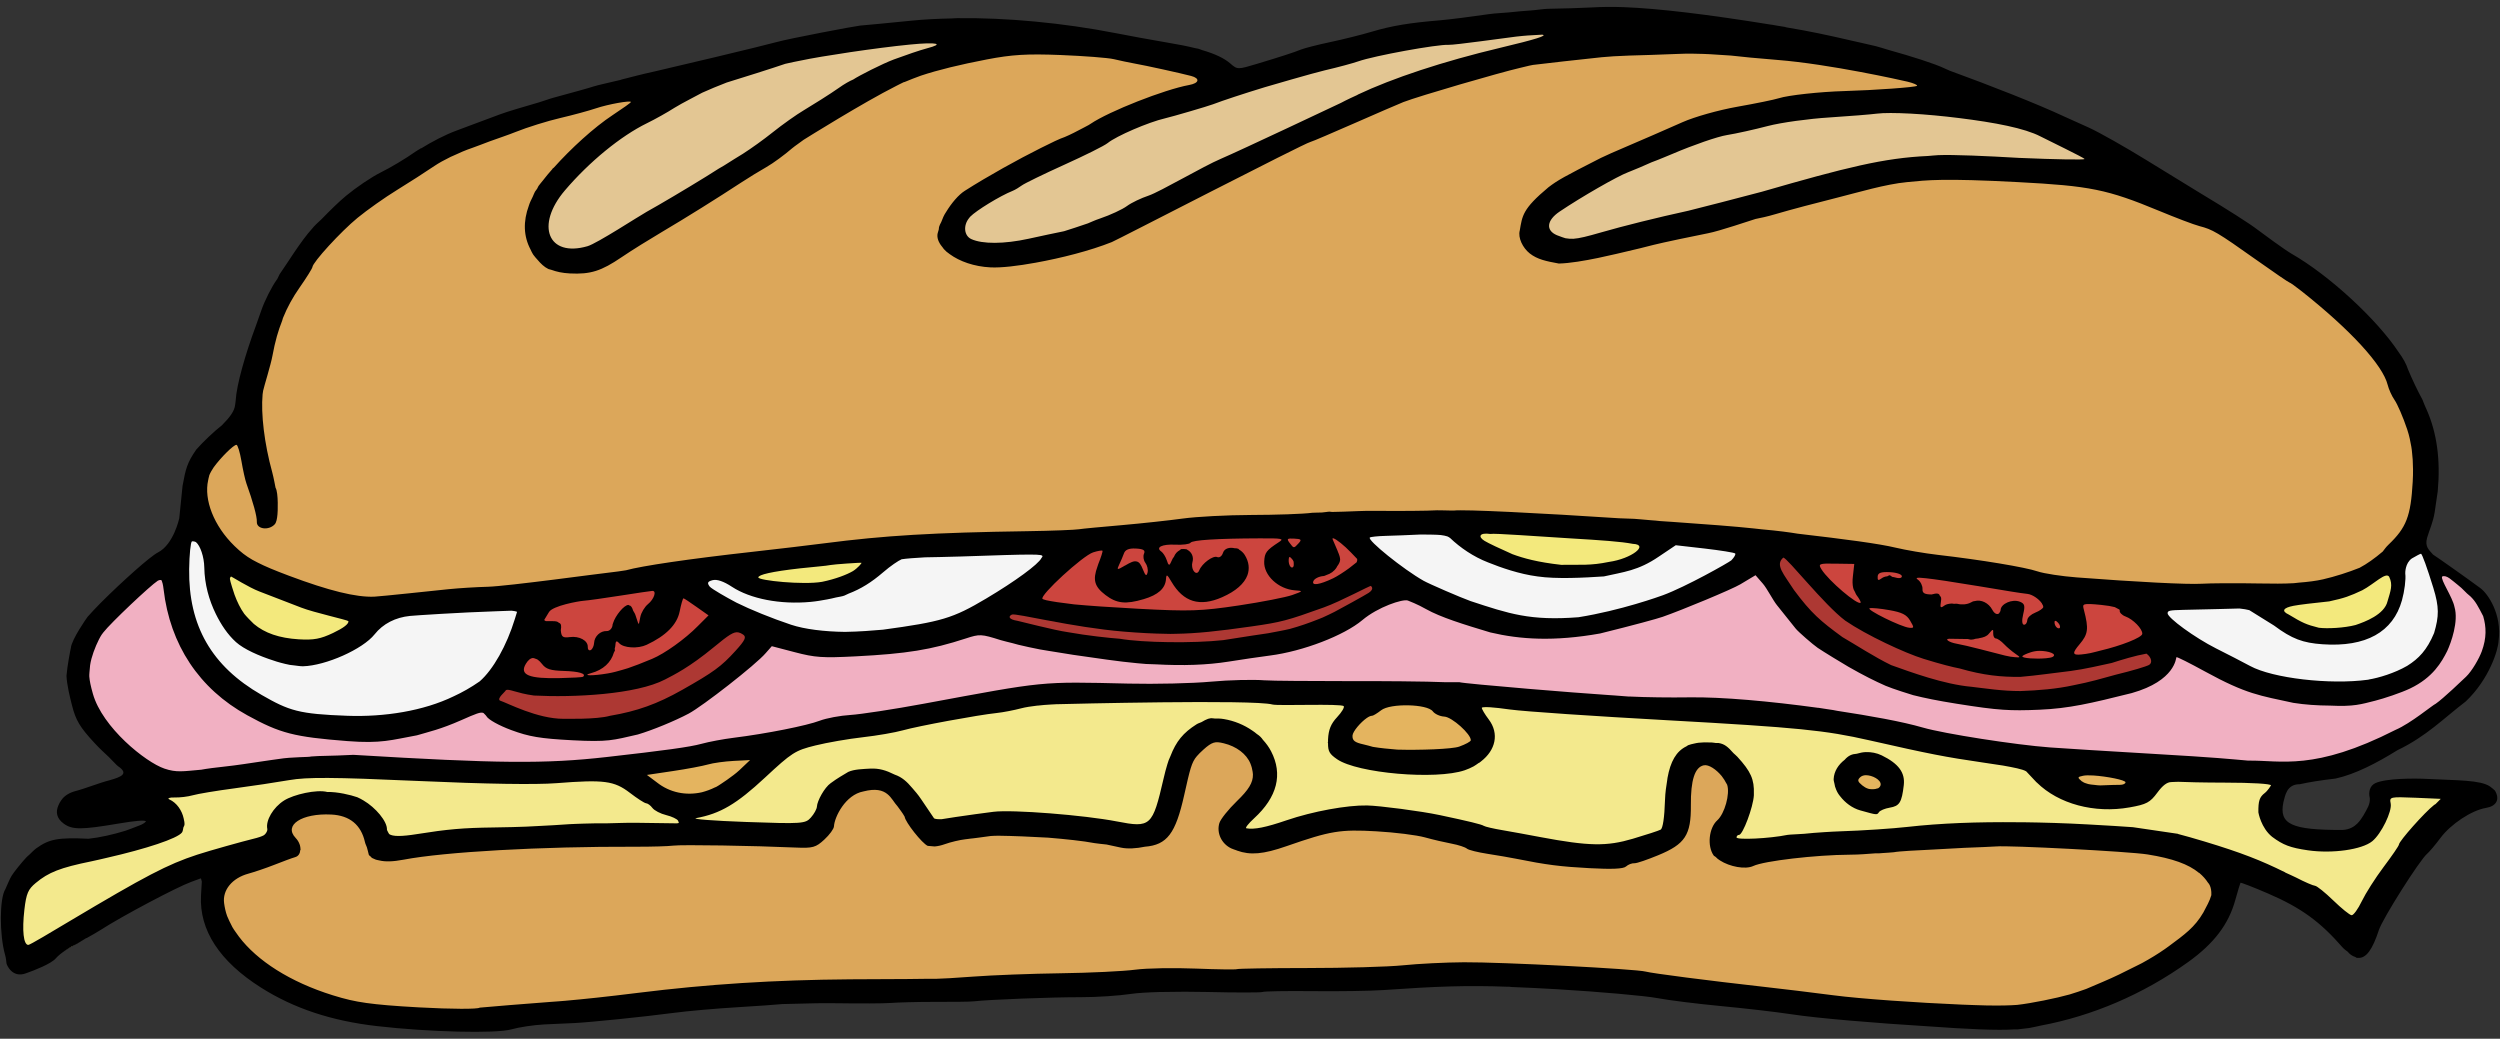 <?xml version="1.0" encoding="UTF-8" standalone="no"?>
<!-- Created with Inkscape (http://www.inkscape.org/) -->
<svg
   xmlns:dc="http://purl.org/dc/elements/1.1/"
   xmlns:cc="http://creativecommons.org/ns#"
   xmlns:rdf="http://www.w3.org/1999/02/22-rdf-syntax-ns#"
   xmlns:svg="http://www.w3.org/2000/svg"
   xmlns="http://www.w3.org/2000/svg"
   xmlns:sodipodi="http://sodipodi.sourceforge.net/DTD/sodipodi-0.dtd"
   xmlns:inkscape="http://www.inkscape.org/namespaces/inkscape"
   inkscape:export-ydpi="90.000000"
   inkscape:export-xdpi="90.000000"
   inkscape:export-filename="/home/doudoune/Desktop/Datas/Projs/Cliparts Stocker/sandwich_one.png"
   width="284"
   height="118"
   id="svg2"
   sodipodi:version="0.32"
   inkscape:version="0.46"
   sodipodi:docbase="/home/doudoune/Desktop/Datas/Projs/Cliparts Stocker"
   sodipodi:docname="sandwich_one.svg"
   inkscape:output_extension="org.inkscape.output.svg.inkscape"
   version="1.0">
  <rect width="100%" height="100%" fill="#333333" stroke="none"/>
  <defs
     id="defs3" />
  <sodipodi:namedview
     id="base"
     pagecolor="#ffffff"
     bordercolor="#666666"
     borderopacity="1.0"
     inkscape:pageopacity="0.0"
     inkscape:pageshadow="2"
     inkscape:zoom="3.2676056"
     inkscape:cx="142"
     inkscape:cy="59"
     inkscape:document-units="px"
     inkscape:current-layer="layer1"
     inkscape:window-width="1024"
     inkscape:window-height="693"
     inkscape:window-x="110"
     inkscape:window-y="110"
     showguides="true"
     inkscape:guide-bbox="true"
     showgrid="false" />
  <g
     inkscape:label="Layer 1"
     inkscape:groupmode="layer"
     id="layer1">
    <g
       id="g2427">
      <g
         id="g6724"
         transform="translate(-29.875,-34.75)">
        <path
           style="fill:#dca75a;fill-opacity:1;stroke:none;stroke-width:1;stroke-linecap:round;stroke-linejoin:round;stroke-miterlimit:4;stroke-opacity:1"
           d="M 214.968,39.042 C 193.011,39.486 173.906,51.538 154.659,60.584 C 149.742,61.447 142.341,65.463 138.593,61.011 C 143.639,54.239 152.912,52.193 160.062,48.042 C 167.03,48.444 170.874,40.518 161.811,40.529 C 147.957,36.787 132.798,39.711 121.303,48.292 C 113.172,53.564 104.961,59.71 96.067,63.639 C 89.876,64.927 91.341,56.614 94.984,54.457 C 96.881,50.956 104.79,48.997 102.621,45.065 C 95.262,44.009 87.563,48.289 80.468,50.667 C 69.216,56.136 59.461,65.899 57.906,78.792 C 60.195,85.425 53.62,82.744 51.875,88.199 C 49.924,97.995 61.369,102.83 69.272,104.081 C 94.607,104.402 119.459,96.985 144.869,97.132 C 167.232,95.606 189.674,93.573 212.106,95.525 C 231.896,95.918 251.147,100.716 270.774,102.577 C 281.392,102.329 294.503,106.06 302.937,97.761 C 310.482,87.902 303.257,74.092 294.326,67.765 C 281.03,55.389 261.856,51.245 244.235,53.914 C 231.36,56.224 218.884,61.822 205.843,62.355 C 202.585,57.675 212.875,54.9 216.319,52.904 C 226.057,47.856 237.165,47.149 247.906,46.48 C 252.746,41.518 242.009,41.076 238.531,40.488 C 230.742,39.188 222.866,38.459 214.968,39.042 z"
           id="path4420" />
        <path
           style="fill:#dca75a;fill-opacity:1;stroke:none;stroke-width:1;stroke-linecap:round;stroke-linejoin:round;stroke-miterlimit:4;stroke-opacity:1"
           d="M 166.593,117.417 C 160.955,119.62 164.312,131.179 156.43,128.763 C 149.739,127.793 142.764,126.813 136.156,128.792 C 133.891,125.035 129.854,119.764 125.125,123.855 C 123.409,128.968 119.322,129.9 114.25,128.885 C 100.66,128.517 86.794,129.327 73.437,130.292 C 72.98,123.687 59.493,123.324 61.593,130.605 C 56.574,131.181 50.777,135.935 54.656,141.105 C 64.014,153.576 81.627,151.463 95.337,150.274 C 118.695,147.189 142.303,148.073 165.781,146.699 C 186.758,146.705 207.835,144.994 228.653,148.596 C 243.994,149.958 261.272,154.428 275.163,145.236 C 279.714,143.146 286.541,136.352 280.656,132.074 C 272.168,127.992 262.128,129.488 252.937,128.98 C 244.473,129.667 235.92,129.664 227.562,131.167 C 224.368,129.33 230.836,124.129 226.812,121.324 C 222.382,116.646 218.943,123.805 219.843,127.917 C 214.138,133.982 204.319,130.372 197.031,129.136 C 189.084,126.32 180.534,126.702 172.687,129.574 C 167.218,128.981 177.512,123.869 173.531,120.23 C 172.175,117.995 169.179,116.318 166.593,117.417 z"
           id="path6709" />
        <path
           sodipodi:nodetypes="cccccccccccccccccccccccccccccccccccccc"
           style="fill:#f3e98d;fill-opacity:1;stroke:none;stroke-width:1;stroke-linecap:round;stroke-linejoin:round;stroke-miterlimit:4;stroke-opacity:1"
           d="M 150.125,112.98 C 139.864,114.518 129.435,116.094 119.437,118.792 C 114.695,122.053 109.119,129.654 103.721,124.032 C 97.093,119.849 88.683,122.96 81.282,121.788 C 70.358,121 59.417,121.477 48.718,123.886 C 48.541,128.58 46.989,130.002 40.773,130.759 C 34.332,130.787 28.245,136.72 31.5,143.199 C 36.504,145.647 41.736,138.459 46.736,136.926 C 51.284,133.466 57.916,134.018 62.125,130.449 C 62.559,125.259 71.723,126.046 72.656,130.855 C 80.018,132.898 88.211,130.233 95.937,130.584 C 103.932,130.664 110.92,129.778 118.812,130.45 C 124.946,132.381 124.693,121.746 130.906,124.855 C 133.866,129.019 137.645,131.394 142.906,129.23 C 149.36,128.131 156.591,132.415 162.343,129.167 C 164.395,125.956 164.515,116.101 170.563,119.44 C 174.719,120.928 172.71,125.877 170.062,127.886 C 169.546,134.14 178.056,129.23 181.406,128.949 C 194.153,126.979 206.806,136.296 219.375,131.167 C 222.78,128.974 219.245,121.088 224.625,121.355 C 229.101,123.357 226.115,127.676 225.5,130.949 C 231.793,133.582 239.422,130.556 246.236,130.986 C 261.356,130.034 277.34,129.439 291.044,136.936 C 295.128,141.414 300.175,141.585 302.224,135.083 C 303.53,131.243 310.458,128.267 308.433,124.434 C 303.456,121.405 299.429,125.348 297.368,129.184 C 294.914,130.659 285.377,129.076 289.042,125.156 C 289.618,119.394 281.184,122.789 277.593,121.824 C 273.588,123.342 269.455,126.814 264.83,123.8 C 258.711,118.144 249.447,119.249 241.762,116.977 C 227.418,114.703 212.797,114.596 198.343,113.386 C 194.801,115.257 200.448,121.999 193.093,120.98 C 190.718,120.454 181.216,121.988 183.656,117.605 C 187.255,111.397 177.168,113.446 173.656,112.991 C 165.811,112.739 157.97,112.751 150.125,112.98 z M 243.062,122.699 C 247.874,126.497 237.147,124.931 241.656,122.511 C 242.132,122.399 242.594,122.621 243.062,122.699 z"
           id="path1311" />
        <path
           style="fill:#e3c693;fill-opacity:1;stroke:none;stroke-width:1;stroke-linecap:round;stroke-linejoin:round;stroke-miterlimit:4;stroke-opacity:1"
           d="M 237.531,46.074 C 225.681,47.407 213.246,50.987 204.281,59.011 C 202.878,65.546 211.459,63.751 215.13,62.35 C 230.377,58.999 245.369,52.563 261.281,54.702 C 269.239,57.048 269.894,49.632 262.312,48.324 C 254.422,45.661 245.777,45.147 237.531,46.074 z"
           id="path5184" />
        <path
           style="fill:#e3c693;fill-opacity:1;stroke:none;stroke-width:1;stroke-linecap:round;stroke-linejoin:round;stroke-miterlimit:4;stroke-opacity:1"
           d="M 203.375,36.761 C 186.046,38.441 168.835,42.889 153.057,50.098 C 148.035,53.369 140.422,54.571 137.656,60.23 C 138.793,66.987 147.857,63.611 152.448,62.57 C 169.619,55.514 185.539,45.15 203.892,41.14 C 207.947,40.58 207.521,36.07 203.375,36.761 z"
           id="path5180" />
        <path
           style="fill:#e3c693;fill-opacity:1;stroke:none;stroke-width:1;stroke-linecap:round;stroke-linejoin:round;stroke-miterlimit:4;stroke-opacity:1"
           d="M 133.187,37.824 C 117.737,39.154 100.741,43.971 91.314,57.119 C 87.291,62.257 94.983,67.746 99.324,63.447 C 112.518,57.132 123.126,46.263 137.062,41.511 C 139.755,38.542 135.616,37.196 133.187,37.824 z"
           id="path5182" />
        <path
           style="fill:#e4b45f;fill-opacity:1;stroke:none;stroke-width:1;stroke-linecap:round;stroke-linejoin:round;stroke-miterlimit:4;stroke-opacity:1"
           d="M 189.562,112.949 C 185.227,112.193 178.011,118.976 184.343,121.292 C 189.013,121.845 195.602,123.376 198.937,119.324 C 198.53,115.226 193.201,112.999 189.562,112.949 z M 113.156,119.23 C 109.812,120.59 100.636,118.897 102.092,124.161 C 106.242,129.149 115.843,126.584 116.968,120.355 C 115.769,119.405 114.714,118.821 113.156,119.23 z M 266.5,120.917 C 260.866,122.835 267.282,127.578 270.781,125.949 C 277.033,123.44 269.798,120.276 266.5,120.917 z M 241.25,120.949 C 235.796,122.662 242.634,129.462 245.187,125.042 C 245.863,122.459 243.733,120.536 241.25,120.949 z"
           id="path1315" />
        <path
           sodipodi:nodetypes="ccccccccccccccccccccc"
           id="path2079"
           d="M 306.91,100.211 C 307.337,104.636 308.036,109.8 301.766,111.525 C 293.139,115.566 284.438,110.774 276.526,108.053 C 273.484,114.76 261.023,113.554 253.427,112.873 C 244.234,111.958 235.438,106.885 230.77,98.782 C 224.452,98.488 218.772,104.016 212.15,104.507 C 204.241,106.838 196.595,103.576 189.333,101.032 C 182.149,103.617 175.507,108.463 167.366,107.984 C 157.75,109.479 148.407,105.308 139.052,105.344 C 131.962,107.689 124.157,107.609 117.066,106.517 C 110.128,112.172 101.891,118.933 92.063,116.581 C 87.774,115.824 84.039,112.23 79.691,115.307 C 68.048,120.373 50.8,114.376 50.177,100.25 C 46.064,96.351 41.635,103.969 39.16,106.983 C 34.61,116.292 46.521,127.313 55.802,123.782 C 73.403,120.676 91.373,125.444 108.925,121.341 C 127.515,118.029 146.071,113.481 165.081,114.243 C 182.758,113.393 200.379,114.761 217.989,115.918 C 238.299,115.615 257.782,122.763 278.104,122.659 C 290.594,124.855 304.065,121.776 311.687,110.922 C 314.435,104.54 309.501,98.568 306.91,100.211 z"
           style="fill:#f1b0c2;fill-opacity:1;stroke:none;stroke-width:1;stroke-linecap:round;stroke-linejoin:round;stroke-miterlimit:4;stroke-opacity:1" />
        <path
           id="path2841"
           d="M 54.302,99.344 C 52.366,108.417 68.065,113.721 71.395,104.938 C 67.24,101.448 60.802,101.222 56.083,98.25 C 55.489,98.615 54.895,98.979 54.302,99.344 z"
           style="fill:#f3e97d;fill-opacity:1;stroke:none;stroke-width:1;stroke-linecap:round;stroke-linejoin:round;stroke-miterlimit:4;stroke-opacity:1" />
        <path
           id="path2843"
           d="M 50.395,94.688 C 45.378,106.391 57.313,119.244 69.364,118.094 C 78.416,118.606 89.813,114.242 90.312,103.882 C 87.149,100.132 80.379,103.422 75.802,102.813 C 70.418,104.743 64.769,111.424 58.859,106.615 C 53.074,104.806 57.493,93.216 50.395,94.688 z"
           style="fill:#f5f5f5;fill-opacity:1;stroke:none;stroke-width:1;stroke-linecap:round;stroke-linejoin:round;stroke-miterlimit:4;stroke-opacity:1" />
        <path
           style="fill:#f5f5f5;fill-opacity:1;stroke:none;stroke-width:1;stroke-linecap:round;stroke-linejoin:round;stroke-miterlimit:4;stroke-opacity:1"
           d="M 138.895,95.938 C 133.565,95.092 129.182,97.539 125.02,100.5 C 119.718,102.858 114.39,98.437 109.302,99.157 C 106.49,104.811 116.084,105.687 119.427,107.657 C 130.158,109.909 142.244,107.189 149.895,99.063 C 150.833,93.442 141.881,96.6 138.895,95.938 z"
           id="path1326" />
        <path
           style="fill:#f3e97d;fill-opacity:1;stroke:none;stroke-width:1;stroke-linecap:round;stroke-linejoin:round;stroke-miterlimit:4;stroke-opacity:1"
           d="M 124.02,96.938 C 119.896,96.219 109.376,100.261 117.579,102.684 C 121.317,103.663 131.357,102.386 128.664,97.359 C 127.405,96.072 125.566,97.064 124.02,96.938 z"
           id="path1318" />
        <path
           style="fill:#f5f5f5;fill-opacity:1;stroke:none;stroke-width:1;stroke-linecap:round;stroke-linejoin:round;stroke-miterlimit:4;stroke-opacity:1"
           d="M 187.239,93.532 C 179.378,94.187 187.4,101.115 190.802,102.469 C 202.553,109.341 217.715,107.307 228.302,99.282 C 230.315,94.192 220.038,93.481 217.208,96.219 C 209.735,100.389 200.573,97.86 193.958,93.469 C 191.719,93.274 189.479,93.457 187.239,93.532 z"
           id="path1335" />
        <path
           style="fill:#f3e97d;fill-opacity:1;stroke:none;stroke-width:1;stroke-linecap:round;stroke-linejoin:round;stroke-miterlimit:4;stroke-opacity:1"
           d="M 198.864,93.407 C 191.835,96.42 201.481,99.499 205.259,99.268 C 208.915,99.589 219.428,101.024 217.392,95.499 C 212.047,93.078 204.767,94.097 198.864,93.407 z"
           id="path1333"
           sodipodi:nodetypes="cccc" />
        <path
           style="fill:#f5f5f5;fill-opacity:1;stroke:none;stroke-width:1;stroke-linecap:round;stroke-linejoin:round;stroke-miterlimit:4;stroke-opacity:1"
           d="M 302.333,96.907 C 297.526,98.757 302.486,106.576 295.646,105.889 C 289.832,106.51 285.923,100.01 279.802,102.016 C 272.734,100.675 273.682,108.079 279.419,109.479 C 287.24,114.517 299.4,116.848 306.739,110 C 309.964,106.136 305.226,94.041 303.584,97.62 L 302.333,96.907 z"
           id="path1343"
           sodipodi:nodetypes="ccccccc" />
        <path
           style="fill:#f3e97d;fill-opacity:1;stroke:none;stroke-width:1;stroke-linecap:round;stroke-linejoin:round;stroke-miterlimit:4;stroke-opacity:1"
           d="M 299.864,98.438 C 297.001,102.436 286.141,98.987 289.108,105.566 C 293.987,109.872 304.014,107.322 302.449,99.363 C 301.414,98.175 301.633,97.529 299.864,98.438 z"
           id="path1341"
           sodipodi:nodetypes="cccc" />
        <path
           style="fill:#ad3833;fill-opacity:1;stroke:none;stroke-width:1;stroke-linecap:round;stroke-linejoin:round;stroke-miterlimit:4;stroke-opacity:1"
           d="M 179.802,101.875 C 168.75,106.071 156.649,104.85 145.302,102.625 C 138.445,106.163 149.481,108.959 153.067,108.815 C 164.604,110.412 177.982,110.507 187.489,102.875 C 189.025,97.374 181.988,100.538 179.802,101.875 z"
           id="path1316" />
        <path
           style="fill:#cc453e;fill-opacity:1;stroke:none;stroke-width:1;stroke-linecap:round;stroke-linejoin:round;stroke-miterlimit:4;stroke-opacity:1"
           d="M 165.052,94.438 C 160.815,95.285 157.016,95.453 152.895,95.938 C 148.064,97.866 143.199,106.096 151.833,105.438 C 161.123,106.279 172.023,106.86 180.071,102.969 C 183.78,102.723 188.704,98.066 183.868,95.34 C 179.114,91.022 180.949,97.809 178.895,98.594 C 182.286,90.791 168.621,95.093 165.052,94.438 z M 169.302,99.938 C 165.67,102.48 169.975,98.71 169.302,99.938 z M 158.364,101.063 C 157.696,101.37 158.332,100.789 158.364,101.063 z"
           id="path1351" />
        <path
           style="fill:#ad3833;fill-opacity:1;stroke:none;stroke-width:1;stroke-linecap:round;stroke-linejoin:round;stroke-miterlimit:4;stroke-opacity:1"
           d="M 230.77,97.094 C 229.4,103.748 237.511,108.437 242.577,111.361 C 252.858,116.39 266.017,116.594 275.958,111.032 C 276.491,103.948 269.304,109.95 265.339,109.77 C 254.062,111.62 239.842,105.674 233.958,96.719 C 232.661,95.919 231.852,96.072 230.77,97.094 z"
           id="path1353"
           sodipodi:nodetypes="cccccc" />
        <path
           style="fill:#cc453e;fill-opacity:1;stroke:none;stroke-width:1;stroke-linecap:round;stroke-linejoin:round;stroke-miterlimit:4;stroke-opacity:1"
           d="M 236.645,96.844 C 231.239,100.414 240.327,105.078 243.158,106.51 C 248.762,111.785 248.967,100.894 250.165,106.097 C 247.205,110.478 256.239,110.387 259.145,110.782 C 262.716,111.16 265.595,110.05 269.083,109.719 C 274.588,109.798 276.79,104.543 271.552,102.219 C 267.911,98.516 264.162,106.444 263.177,101.844 C 257.688,98.217 249.884,99.632 244.427,97.75 C 241.557,98.802 240.289,95.815 236.645,96.844 z M 246.395,102.469 C 244.296,102.705 246.463,101.623 246.395,102.469 z M 254.395,105.063 C 254.126,105.63 249.816,105.396 254.395,105.063 z M 261.739,106.719 C 261.125,106.991 262.056,105.955 261.739,106.719 z"
           id="path1349"
           sodipodi:nodetypes="ccccccccccccccc" />
        <path
           style="fill:#ad3833;fill-opacity:1;stroke:none;stroke-width:1;stroke-linecap:round;stroke-linejoin:round;stroke-miterlimit:4;stroke-opacity:1"
           d="M 112.239,105.032 C 105.706,111.222 96.432,113.135 87.739,111.282 C 80.447,113.949 89.797,119.167 93.895,118.469 C 102.288,118.481 112.748,115.098 116.395,107.094 C 116.063,105.124 114.002,104.188 112.239,105.032 z"
           id="path2880" />
        <path
           style="fill:#cc453e;fill-opacity:1;stroke:none;stroke-width:1;stroke-linecap:round;stroke-linejoin:round;stroke-miterlimit:4;stroke-opacity:1"
           d="M 100.208,100.469 C 96.638,100.929 88.043,101.227 90.708,106.875 C 97.08,110.709 88.176,105.049 87.552,110.438 C 88.833,116.164 96.316,112.143 100.284,112.097 C 104.748,110.767 112.167,108.676 111.96,103.664 C 108.813,100.474 104.473,100.444 100.208,100.469 z"
           id="rect1318"
           sodipodi:nodetypes="cccccc" />
        <path
           sodipodi:nodetypes="cccccccccccccccccccccccccccccccccccccccccccccccccccccccccccccccccccccccccccccccccccccccccccccccccccccccccccccccccccccccccccccccccccccccccccccccccccccccccccccccccccccccccccccccccccccccccccccccccccccccccccccccccccccccccccccccccccccccccccccccccccccccccccccccccccccccccccccccccccccccccccccccccccccccccccccccccccccccccccccccccccccccccccccccccccccccccccccccccccccccccccccccccccccccccccccccccccccccccccccccccccccccccccccccccccccccccccccccccccccccccccccccccccccccccccccccccccccccccccccccccccccccccccccccccccccccccccccccccccccccccccccccccccccccccccccccccccccccccccccccccccccccccccccccccccccccccccccccccccccccccccccccccccccccccccccccccccccccccccccccccccccccccccccccccccccccccccccccccccccccccccccccccccccccccccccccccccccccccccccccccccccccccccccccccccccccccccccccccccccccccccccccccccccccccccccccccccccccccccccccccccccccccccccccccccccccccccccccccccccccccccccccccccccccccccccccccccccccccccccccccccccccccccccccccccccccccccccccccccccccccccccccccccccccccccccccccccccccccccccccccccccccccccccccccccccccccccccccccccccccccccccccccccccccccccccccccccccccccccccccccccccccccccccccccccccccccccccccccccccccccccccccccccccccccccccccccccccccccccccccccccccccccccccccccccccccccccccccccccccccccccccccccccccccccccccccccccccccccccccccccccccccccccccccccccccccccccccccccccccccccccccccccccccccccccccccccccccccccccccccccccccccccccccccccccccccccc"
           id="path1325"
           d="M 214.333,35.563 C 212.972,35.511 211.79,35.533 210.739,35.594 C 209.596,35.661 207.324,35.721 205.708,35.75 C 205.229,35.759 204.426,35.894 203.77,35.938 C 202.87,35.997 202.133,36.069 201.302,36.157 C 200.511,36.239 199.778,36.248 199.114,36.344 C 197.104,36.636 194.54,36.968 193.395,37.063 C 190.09,37.336 188,37.667 185.739,38.344 C 184.581,38.69 182.429,39.228 180.989,39.532 C 179.549,39.835 178.064,40.22 177.677,40.375 C 176.79,40.73 175.476,41.156 172.677,42 C 170.496,42.658 170.448,42.67 169.645,41.969 C 168.955,41.366 167.903,40.868 166.427,40.438 C 166.285,40.395 166.11,40.304 165.989,40.282 C 165.89,40.263 165.743,40.237 165.645,40.219 C 164.748,39.994 163.75,39.8 162.52,39.594 C 160.637,39.278 158.024,38.789 156.708,38.532 C 150.582,37.332 144.197,36.748 138.614,36.813 C 138.599,36.813 138.598,36.813 138.583,36.813 C 138.384,36.812 138.182,36.842 137.989,36.844 C 136.417,36.878 134.872,36.95 133.458,37.094 C 130.88,37.356 128.244,37.601 127.583,37.657 C 127.07,37.699 119.499,39.131 118.083,39.532 C 116.667,39.932 105.87,42.504 104.333,42.844 C 102.494,43.251 101.944,43.419 100.739,43.719 C 100.614,43.748 100.619,43.752 100.489,43.782 C 100.464,43.787 100.452,43.807 100.427,43.813 C 99.448,44.06 97.725,44.424 97.333,44.563 C 96.946,44.7 94.889,45.269 92.77,45.844 C 92.198,45.999 91.738,46.192 91.114,46.375 C 89.427,46.871 87.565,47.403 86.645,47.75 C 85.836,48.056 84.602,48.515 83.458,48.938 C 83.226,49.017 83.004,49.103 82.708,49.219 C 82.361,49.347 82.005,49.485 81.708,49.594 C 80.472,50.045 78.883,50.877 77.739,51.594 C 77.731,51.599 77.684,51.589 77.677,51.594 C 77.669,51.599 77.653,51.62 77.645,51.625 C 77.472,51.736 77.226,51.867 77.083,51.969 C 75.998,52.743 74.248,53.787 73.177,54.313 C 72.105,54.839 70.303,56.063 69.177,57 C 68.386,57.658 67.378,58.644 66.395,59.657 C 66.188,59.838 65.445,60.538 65.364,60.688 C 64.06,62.098 62.398,64.843 61.677,65.844 C 61.579,65.98 61.468,66.3 61.364,66.469 C 61.354,66.483 61.343,66.486 61.333,66.5 C 60.738,67.325 59.937,68.911 59.552,70.032 C 59.351,70.614 59.166,71.116 58.958,71.719 C 57.755,74.951 56.738,78.484 56.645,80.282 C 56.635,80.478 56.598,80.592 56.583,80.75 C 56.514,81.436 56.012,82.13 55.083,83.063 C 54.268,83.691 52.96,84.92 52.177,85.813 C 51.125,87.319 50.962,88.039 50.614,89.938 L 50.239,93.625 C 50.239,93.625 49.606,96.589 47.833,97.5 C 46.973,97.919 43.791,100.765 41.333,103.219 C 40.701,103.85 40.278,104.321 39.833,104.813 C 39.738,104.919 38.007,107.406 37.927,108.344 C 37.866,108.589 37.502,110.501 37.427,111.532 C 37.484,112.597 37.797,113.867 38.052,114.875 C 38.485,116.592 38.967,117.377 40.614,119.157 C 41.28,119.876 41.674,120.211 42.208,120.719 C 42.562,121.056 43.124,121.684 43.27,121.782 C 44.587,122.66 43.589,123.023 42.364,123.375 C 40.998,123.726 39.667,124.306 38.302,124.657 C 37.423,124.922 36.997,125.408 36.833,125.657 C 36.686,125.847 36.604,126.036 36.52,126.219 C 36.164,127.002 36.313,127.727 37.114,128.313 C 38.081,129.02 39.092,129.026 43.302,128.313 C 45.254,127.982 46.219,127.913 46.427,128.032 C 46.44,128.041 46.447,128.052 46.458,128.063 C 46.46,128.085 46.414,128.099 46.395,128.125 C 46.34,128.193 46.219,128.296 45.989,128.407 C 45.839,128.487 45.586,128.566 45.364,128.657 C 45.026,128.791 44.615,128.952 44.114,129.125 C 42.764,129.545 41.2,129.9 39.927,130.032 C 36.472,129.872 35.456,130.065 33.989,131.125 C 33.734,131.31 33.477,131.586 33.208,131.844 C 33.112,131.93 32.952,132.06 32.864,132.157 C 32.409,132.635 31.423,133.853 31.208,134.219 C 31.032,134.45 30.514,135.713 30.489,135.75 C 29.814,136.786 29.794,140.907 30.458,143.25 C 30.569,143.643 30.576,143.918 30.614,144.188 C 30.619,144.317 31.248,145.919 32.833,145.313 C 33.776,144.988 35.684,144.237 36.208,143.625 C 36.732,143.013 37.924,142.285 38.489,142.032 C 38.729,141.924 39.252,141.552 39.677,141.313 C 39.694,141.303 39.722,141.323 39.739,141.313 C 39.754,141.3 39.817,141.263 39.833,141.25 C 40.371,140.942 40.804,140.718 41.333,140.375 C 43.674,138.859 49.98,135.513 51.583,134.938 L 52.677,134.532 C 52.727,134.565 52.763,134.749 52.802,134.907 L 52.708,136.5 C 52.507,140.419 54.823,143.963 59.52,146.938 C 63.257,149.304 67.523,150.719 72.677,151.313 C 78.575,151.993 86.208,152.183 87.958,151.688 C 88.806,151.448 90.486,151.185 91.708,151.125 C 92.93,151.066 94.479,151 95.145,150.969 C 96.806,150.891 103.053,150.26 106.395,149.813 C 107.909,149.61 111.275,149.309 113.864,149.157 C 116.092,149.025 117.831,148.894 118.739,148.813 C 119.746,148.779 121.421,148.747 122.614,148.719 C 123.544,148.715 123.948,148.701 125.052,148.719 C 127.562,148.76 130.257,148.745 131.02,148.688 C 131.783,148.63 134.026,148.559 136.02,148.563 C 138.015,148.566 140.042,148.557 140.52,148.5 C 142.136,148.308 149.344,148.025 152.645,148.032 C 154.45,148.035 157.024,147.862 158.364,147.657 C 159.005,147.558 160.275,147.48 161.739,147.438 C 161.871,147.434 161.947,147.441 162.083,147.438 C 163.589,147.402 165.314,147.399 166.927,147.438 C 170.297,147.519 173.157,147.516 173.302,147.438 C 173.446,147.359 175.979,147.311 178.927,147.344 C 181.874,147.377 185.531,147.325 187.052,147.219 C 193.231,146.789 196.511,146.677 201.145,146.844 C 201.214,146.847 201.263,146.841 201.333,146.844 C 201.43,146.848 201.516,146.872 201.614,146.875 C 203.128,146.935 204.772,147.008 206.739,147.125 C 211.663,147.419 216.766,147.875 218.083,148.125 C 219.4,148.376 222.655,148.78 225.302,149.032 C 227.948,149.283 231.573,149.694 233.364,149.969 C 236.357,150.429 243.006,150.98 248.958,151.344 C 253.258,151.655 256.852,151.824 258.677,151.688 C 258.77,151.684 259.005,151.693 259.083,151.688 L 260.395,151.532 C 260.839,151.466 261.295,151.333 261.739,151.25 C 267.512,150.171 273.307,147.729 278.458,144.032 C 281.389,141.927 283.045,139.748 283.802,137 C 284.085,135.97 284.362,135.079 284.395,135.032 C 284.429,134.984 285.838,135.525 287.52,136.25 C 291.312,137.886 293.452,139.464 295.989,142.375 C 296.201,142.619 296.387,142.705 296.583,142.875 C 296.76,143.1 296.973,143.254 297.208,143.375 C 297.295,143.42 297.374,143.442 297.458,143.469 C 297.469,143.472 297.478,143.497 297.489,143.5 C 297.534,143.525 297.578,143.561 297.614,143.563 C 297.623,143.563 297.633,143.571 297.645,143.563 C 297.663,143.565 297.69,143.562 297.708,143.563 C 297.731,143.564 297.747,143.563 297.77,143.563 C 298.674,143.624 299.401,142.603 300.114,140.407 C 300.537,139.104 304.769,132.418 305.614,131.719 C 305.83,131.54 306.513,130.748 307.114,129.938 C 308.27,128.382 310.636,126.804 312.27,126.532 C 313.472,126.332 313.891,125.571 313.302,124.563 C 313.275,124.518 312.88,124.192 312.739,124.094 C 311.641,123.339 308.956,123.412 305.711,123.24 C 304.146,123.156 300.897,123.157 299.708,123.719 C 299.113,124 298.905,124.676 299.083,125.407 C 299.146,126.118 298.778,126.63 298.364,127.375 C 298.114,127.719 297.553,128.943 296.02,129.032 C 290.121,129.057 288.755,128.364 289.271,125.875 C 289.465,125.183 289.612,123.827 291.133,123.837 C 292.302,123.586 293.323,123.413 295.198,123.194 C 297.431,122.703 299.902,121.417 302.217,119.977 C 305.547,118.379 307.463,116.355 309.976,114.441 C 312.661,111.907 313.681,108.556 313.716,107.534 C 314.117,104.545 312.508,102.201 311.65,101.564 C 310.061,100.391 306.869,98.135 306.265,97.748 C 305.847,97.239 305.298,96.893 305.597,95.83 C 305.882,94.871 306.265,94.107 306.452,92.951 C 306.603,91.934 306.784,90.742 306.802,90.563 C 307.13,86.996 306.704,83.929 305.552,81.313 C 305.473,81.119 305.386,80.928 305.302,80.75 C 305.192,80.528 305.141,80.278 305.02,80.063 C 304.555,79.233 303.871,77.786 303.427,76.719 C 303.229,76.109 302.891,75.476 302.333,74.719 C 299.934,71.092 294.531,66.053 290.177,63.563 C 289.473,63.16 286.818,61.22 286.333,60.844 C 285.459,60.167 283.002,58.6 279.77,56.657 C 278.849,56.102 276.119,54.422 273.708,52.938 C 271.297,51.453 268.366,49.793 267.177,49.25 C 265.987,48.708 264.704,48.142 264.333,47.969 C 261.299,46.552 256.056,44.492 251.364,42.782 C 251.206,42.714 250.908,42.582 250.802,42.532 C 249.642,41.977 247.077,41.164 244.364,40.407 C 243.941,40.284 243.297,40.073 242.989,40 C 242.153,39.803 242.014,39.778 241.364,39.625 C 241.025,39.542 240.723,39.483 240.395,39.407 C 237.392,38.708 235.355,38.282 232.895,37.875 C 232.839,37.866 232.797,37.854 232.739,37.844 C 232.71,37.838 232.706,37.819 232.677,37.813 C 232.302,37.751 232.16,37.73 231.708,37.657 C 231.516,37.625 231.366,37.593 231.177,37.563 C 231.168,37.561 231.154,37.565 231.145,37.563 C 223.769,36.371 218.305,35.715 214.333,35.563 z M 205.052,38.688 C 205.789,38.764 204.262,39.237 200.395,40.157 C 193.743,41.738 188.061,43.637 184.114,45.5 C 184.111,45.501 184.085,45.532 184.083,45.532 C 184.056,45.531 182.655,46.189 182.208,46.438 C 182.173,46.457 170.622,51.916 168.583,52.782 C 166.544,53.648 161.641,56.542 160.364,56.969 C 159.52,57.251 158.415,57.772 157.895,58.157 C 157.376,58.541 155.999,59.179 154.864,59.563 C 154.196,59.789 153.925,59.937 153.458,60.125 C 152.377,60.499 151.504,60.779 150.802,61 C 150.749,61.011 150.729,61.021 150.677,61.032 C 149.917,61.18 148.149,61.56 146.708,61.875 C 143.944,62.479 141.472,62.492 140.208,61.907 C 139.383,61.525 139.288,60.354 139.958,59.532 C 139.998,59.485 140.037,59.424 140.083,59.375 C 140.778,58.656 143.485,57.002 144.895,56.438 C 145.186,56.321 145.661,56.035 145.958,55.813 C 146.254,55.59 148.436,54.525 150.77,53.469 C 153.104,52.413 155.311,51.322 155.708,51 C 156.693,50.201 160.325,48.631 162.239,48.188 C 163.104,47.987 167.095,46.817 167.677,46.594 C 168.783,46.169 171.161,45.387 173.552,44.657 C 173.827,44.572 179.112,43.033 180.333,42.75 C 181.871,42.394 183.596,41.924 184.177,41.719 C 185.988,41.081 193.137,39.778 194.427,39.844 C 195.103,39.879 200.856,39.055 202.114,38.907 C 202.719,38.835 202.997,38.82 203.427,38.782 C 203.95,38.744 204.46,38.711 205.052,38.688 z M 136.145,39.719 C 136.487,39.801 136.198,39.973 135.145,40.25 C 134.41,40.444 132.738,41.012 131.427,41.5 C 130.115,41.989 127.421,43.365 126.802,43.782 C 126.406,43.943 125.801,44.282 125.145,44.75 C 124.279,45.369 121.977,46.809 121.177,47.282 C 120.376,47.754 118.77,48.888 117.614,49.813 C 116.604,50.621 115.25,51.589 114.27,52.219 C 114.022,52.347 112.699,53.204 112.114,53.563 C 111.922,53.683 111.687,53.799 111.52,53.907 C 111.239,54.089 110.521,54.539 110.083,54.813 C 107.79,56.23 104.782,58.011 103.333,58.813 C 102.453,59.299 97.702,62.403 96.614,62.719 C 92.139,64.017 90.657,60.361 94.052,56.375 C 96.814,53.132 100.388,50.206 103.364,48.75 C 104.315,48.285 105.723,47.493 106.489,47 C 107.255,46.508 109.55,45.356 109.645,45.282 C 110.503,44.898 111.384,44.525 112.427,44.125 C 114.327,43.541 117.492,42.544 119.083,42 C 119.776,41.829 120.258,41.755 120.864,41.625 C 123.147,41.133 129.434,40.185 133.239,39.813 C 134.809,39.659 135.803,39.637 136.145,39.719 z M 220.489,40.875 C 221.711,40.822 222.462,40.849 223.364,40.875 C 223.596,40.887 223.889,40.892 224.114,40.907 C 224.777,40.948 225.69,41.012 226.52,41.063 C 227.743,41.201 229.335,41.364 231.833,41.563 C 237.679,42.027 245.898,43.866 246.583,44.032 C 247.268,44.197 247.742,44.413 247.645,44.5 C 247.466,44.662 242.861,44.996 239.427,45.094 C 236.61,45.174 233.006,45.568 231.958,45.907 C 231.451,46.07 229.335,46.505 227.239,46.875 C 225.092,47.255 222.368,48.026 221.02,48.625 C 216.188,50.773 212.725,52.186 211.739,52.688 C 207.563,54.815 206.848,55.208 205.77,56.032 C 202.822,58.491 202.81,59.258 202.52,60.938 C 202.295,61.759 202.864,62.912 203.645,63.532 C 204.522,64.226 205.529,64.424 206.958,64.688 C 209.418,64.638 213.812,63.505 214.677,63.313 C 215.541,63.12 216.914,62.778 217.739,62.563 C 218.564,62.348 222.571,61.503 223.895,61.25 C 225.219,60.998 228.65,59.821 229.302,59.625 C 229.937,59.492 230.532,59.384 231.614,59.063 C 233.171,58.6 236.336,57.766 238.645,57.188 C 240.955,56.609 244.05,55.672 246.52,55.438 C 248.82,55.211 250.605,54.987 259.114,55.438 C 263.175,55.653 265.724,55.852 267.989,56.313 C 270.254,56.773 272.22,57.489 275.114,58.688 C 277.003,59.47 279.083,60.268 279.739,60.438 C 281.219,60.822 281.743,61.112 286.208,64.282 C 288.183,65.684 289.875,66.84 289.958,66.844 C 290.041,66.848 290.691,67.317 291.395,67.875 C 296.898,72.238 300.563,76.233 301.114,78.469 C 301.233,78.95 301.578,79.735 301.895,80.188 C 302.213,80.64 302.87,82.139 303.333,83.532 C 303.6,84.334 303.688,84.896 303.802,85.5 C 303.89,85.992 303.9,86.472 303.958,86.969 C 303.99,87.674 304.024,88.351 303.958,89.5 C 303.734,93.409 303.241,94.68 301.208,96.625 C 300.846,96.972 300.788,97.13 300.552,97.407 C 299.662,98.165 298.73,98.83 297.927,99.25 C 296.711,99.741 295.127,100.253 293.77,100.563 C 292.98,100.743 292.059,100.859 291.02,100.938 C 290.839,100.952 290.649,100.988 290.458,101 C 289.325,101.065 288.083,101.063 286.489,101.032 C 283.832,100.979 280.905,101.005 279.989,101.063 C 278.403,101.163 272.509,100.859 265.802,100.344 C 264.099,100.213 262.08,99.911 261.333,99.657 C 259.95,99.186 254.978,98.356 250.02,97.782 C 248.51,97.607 246.365,97.238 245.239,96.969 C 243.29,96.503 239.528,96.009 234.083,95.375 C 233.205,95.229 231.944,95.053 229.958,94.875 C 229.598,94.836 229.49,94.822 229.114,94.782 C 227.034,94.557 223.639,94.301 219.802,94.032 C 219.639,94.02 219.465,94.012 219.302,94 C 219.017,93.981 218.685,93.958 218.395,93.938 C 218.113,93.91 217.935,93.878 217.364,93.844 C 216.9,93.813 215.605,93.678 215.52,93.688 C 215.47,93.693 214.245,93.642 213.802,93.625 C 204.989,93.044 196.129,92.598 195.02,92.75 C 194.976,92.756 194.851,92.744 194.802,92.75 C 194.372,92.749 193.338,92.705 193.114,92.719 C 192.066,92.787 188.9,92.809 186.052,92.782 C 184.628,92.768 183.774,92.838 182.489,92.875 C 182.056,92.877 181.655,92.893 181.208,92.907 C 181.034,92.873 180.832,92.861 180.583,92.907 C 180.423,92.936 180.224,92.946 180.052,92.969 C 179.797,92.988 179.12,92.979 178.958,93 C 177.906,93.142 174.775,93.243 172.02,93.25 C 169.265,93.258 165.77,93.446 164.239,93.657 C 162.708,93.867 159.591,94.207 157.302,94.407 C 155.012,94.606 152.81,94.81 152.427,94.875 C 152.043,94.941 149.403,95.051 146.552,95.094 C 135.921,95.253 130.381,95.579 123.52,96.469 C 121.895,96.68 118.199,97.118 115.333,97.438 C 108.146,98.24 102.78,99.033 100.989,99.532 C 100.41,99.628 99.817,99.709 99.177,99.782 C 98.467,99.842 87.504,101.349 85.27,101.407 C 84.034,101.438 82.012,101.56 80.77,101.688 C 79.529,101.816 73.09,102.503 72.395,102.532 C 70.312,102.618 67.235,101.853 62.708,100.157 C 60.988,99.512 59.986,99.086 59.145,98.657 C 58.938,98.556 58.726,98.435 58.552,98.344 C 57.79,97.904 57.227,97.468 56.52,96.782 C 54.146,94.476 53.028,91.508 53.52,89.313 C 53.568,89.14 53.579,88.95 53.645,88.782 C 53.648,88.774 53.642,88.758 53.645,88.75 C 53.772,88.434 53.952,88.14 54.145,87.844 C 54.951,86.727 56.422,85.265 56.739,85.282 C 56.874,85.288 57.131,86.119 57.302,87.125 C 57.473,88.131 57.725,89.269 57.864,89.657 C 58.604,91.719 59.083,93.425 59.052,94.032 C 59.009,94.862 60.399,95.055 61.083,94.313 C 61.264,94.116 61.349,93.703 61.395,93.188 C 61.423,93.062 61.526,90.716 61.177,90.157 C 61.173,90.151 60.961,88.986 60.802,88.407 C 59.894,85.111 59.504,81.747 59.708,79.532 C 59.733,79.391 59.741,79.28 59.77,79.125 C 59.847,78.724 60.649,76.161 60.833,75.125 C 60.969,74.361 61.142,73.63 61.333,72.938 C 61.502,72.324 61.71,71.754 61.927,71.188 C 61.964,71.09 61.981,70.972 62.02,70.875 C 62.517,69.64 63.139,68.521 63.895,67.438 C 64.693,66.296 65.351,65.241 65.364,65.094 C 65.413,64.524 68.609,61.041 70.489,59.5 C 71.577,58.609 73.585,57.186 74.958,56.344 C 76.331,55.502 78.255,54.26 79.239,53.594 C 79.697,53.284 80.372,52.908 81.083,52.563 C 81.158,52.526 81.226,52.505 81.302,52.469 C 82.051,52.114 82.833,51.781 83.489,51.563 C 84.039,51.38 84.769,51.074 85.489,50.813 C 86.54,50.432 87.621,50.075 88.427,49.75 C 89.784,49.204 92.078,48.493 93.52,48.157 C 94.962,47.82 96.778,47.325 97.552,47.063 C 98.947,46.59 101.563,46.123 101.552,46.344 C 101.548,46.407 100.62,47.068 99.489,47.813 C 97.33,49.236 94.725,51.634 92.802,53.782 C 92.761,53.826 92.685,53.863 92.645,53.907 C 92.631,53.923 92.629,53.952 92.614,53.969 C 92.201,54.438 91.875,54.824 91.552,55.25 C 91.399,55.451 91.179,55.688 91.052,55.875 C 90.963,56.005 90.973,56.069 90.895,56.188 C 90.83,56.292 90.701,56.434 90.645,56.532 C 90.538,56.72 90.488,56.909 90.395,57.094 C 90.238,57.398 90.046,57.797 89.958,58.094 C 89.287,59.915 89.35,61.596 90.145,63.094 C 90.213,63.245 90.282,63.394 90.364,63.532 C 90.398,63.585 90.422,63.635 90.458,63.688 C 90.612,63.914 90.773,64.068 90.927,64.25 C 91.313,64.707 91.698,65.082 92.177,65.313 L 92.52,65.407 C 93.084,65.614 93.729,65.767 94.614,65.813 C 96.965,65.933 98.185,65.535 100.489,63.969 C 101.618,63.202 103.692,61.915 105.083,61.094 C 107.728,59.533 111.391,57.246 114.052,55.5 C 114.913,54.935 116.215,54.141 116.958,53.719 C 117.7,53.297 119.011,52.333 119.864,51.594 C 120.084,51.404 120.272,51.288 120.489,51.125 C 120.709,50.961 120.947,50.791 121.177,50.625 C 121.499,50.427 127.891,46.424 131.708,44.5 C 131.948,44.392 132.225,44.224 132.458,44.125 C 132.482,44.115 132.496,44.104 132.52,44.094 C 132.553,44.08 132.613,44.076 132.645,44.063 C 133.255,43.807 133.864,43.57 134.489,43.344 C 136.443,42.693 138.959,42.082 141.989,41.5 C 144.816,40.958 146.516,40.846 150.364,41 C 153.018,41.107 155.738,41.315 156.395,41.469 C 157.052,41.623 158.111,41.852 158.77,41.969 C 160.045,42.195 163.9,43.042 165.177,43.375 C 166.23,43.65 166.117,44.196 164.958,44.407 C 162.173,44.913 155.871,47.39 153.77,48.813 C 153.403,49.062 153.312,49.055 152.989,49.25 C 152.218,49.66 151.457,50.054 150.833,50.313 C 150.233,50.515 149.346,50.946 148.114,51.563 C 145.54,52.852 142.12,54.738 139.458,56.438 C 138.774,56.875 137.977,57.803 137.364,58.813 C 137.104,59.185 136.947,59.586 136.802,59.969 C 136.753,60.079 136.687,60.175 136.645,60.282 C 136.619,60.367 136.573,60.444 136.552,60.532 C 136.529,60.626 136.535,60.721 136.52,60.813 C 136.466,61.019 136.373,61.267 136.364,61.438 C 136.337,61.973 136.61,62.456 137.02,62.938 C 137.042,62.963 137.06,63.006 137.083,63.032 C 137.27,63.249 137.502,63.444 137.77,63.625 C 138.887,64.443 140.536,65.034 142.395,65.125 C 143.635,65.186 145.502,64.96 147.52,64.594 C 150.444,64.064 153.713,63.235 156.177,62.25 C 156.758,62.018 178.038,51.021 178.739,50.875 C 179.179,50.784 188.236,46.753 189.302,46.344 C 191.155,45.634 200.176,43.013 202.52,42.469 C 203.035,42.361 203.456,42.224 204.02,42.125 C 205.138,41.98 209.474,41.499 211.833,41.25 C 212.406,41.19 213.816,41.093 214.958,41.063 C 216.099,41.032 218.585,40.958 220.489,40.875 z M 243.114,47.657 C 243.832,47.565 245.233,47.567 246.927,47.657 C 248.62,47.746 250.588,47.932 252.395,48.157 C 256.509,48.669 259.867,49.31 261.677,50.25 C 262.602,50.731 266.683,52.686 266.677,52.813 C 266.671,52.924 263.367,52.862 259.302,52.688 C 259.29,52.687 259.282,52.688 259.27,52.688 C 255.601,52.472 251.741,52.302 250.052,52.375 C 249.667,52.392 249.275,52.443 248.895,52.469 C 243.903,52.693 239.661,53.75 230.02,56.532 C 226.679,57.419 223.881,58.133 221.677,58.688 C 218.161,59.456 214.227,60.436 211.739,61.157 C 210.177,61.609 209.295,61.829 208.614,61.875 C 208.302,61.883 208.003,61.87 207.708,61.813 C 207.666,61.805 207.054,61.603 206.739,61.469 C 205.44,60.918 205.575,59.775 207.052,58.782 C 209.54,57.107 213.601,54.776 214.833,54.313 C 214.93,54.275 215.044,54.225 215.145,54.188 C 215.676,53.993 216.637,53.563 217.489,53.188 C 217.724,53.084 217.935,53.034 218.145,52.938 C 218.872,52.635 219.033,52.587 219.895,52.219 C 222.226,51.223 224.998,50.261 226.052,50.094 C 227.105,49.927 229.193,49.459 230.708,49.063 C 232.222,48.667 235.364,48.239 237.677,48.094 C 239.989,47.949 242.445,47.742 243.114,47.657 z M 199.177,95.407 C 199.599,95.306 204.605,95.69 208.239,95.907 C 211.856,96.122 214.033,96.275 215.364,96.532 C 217.261,96.61 215.247,98.223 212.63,98.587 C 210.567,99.012 209.534,98.887 207.224,98.916 C 204.532,98.614 202.933,98.166 201.684,97.704 C 200.304,97.092 198.965,96.466 198.519,96.193 C 197.768,95.734 197.902,95.229 199.177,95.407 z M 191.302,95.469 C 192.145,95.478 193.105,95.483 193.552,95.532 C 193.849,95.566 194.093,95.622 194.302,95.688 C 194.409,95.746 194.528,95.793 194.614,95.875 C 195.749,96.959 197.244,97.99 198.913,98.638 C 200.369,99.224 202.453,99.962 204.551,100.235 C 206.669,100.544 209.792,100.385 212.079,100.231 C 214.272,99.728 215.952,99.602 218.333,97.969 L 220.239,96.688 L 223.52,97.063 C 225.336,97.276 226.897,97.524 226.989,97.625 C 227.079,97.725 226.881,98.072 226.552,98.407 C 226.2,98.691 221.43,101.388 218.787,102.366 C 218.439,102.494 213.997,104.101 209.187,104.868 C 203.698,105.293 201.314,104.474 196.927,103.032 C 195.791,102.626 192.237,101.089 191.583,100.719 C 189.295,99.426 185.168,96.102 185.489,95.813 C 185.571,95.739 186.372,95.648 187.302,95.625 C 188.181,95.604 189.943,95.534 191.302,95.469 z M 172.927,95.907 C 174.244,95.902 174.964,95.906 175.27,95.969 C 175.577,96.032 175.466,96.135 175.145,96.344 C 173.721,97.274 173.541,97.529 173.489,98.532 C 173.409,100.099 175.091,101.681 176.989,101.813 C 177.93,101.878 177.933,101.897 176.677,102.344 C 175.965,102.597 173.229,103.137 170.583,103.532 C 166.293,104.172 165.042,104.219 159.208,103.907 C 155.809,103.724 153.624,103.566 151.895,103.407 C 150.395,103.233 149.349,103.07 148.739,102.938 C 148.58,102.885 148.353,102.838 148.302,102.782 C 147.953,102.398 152.867,97.882 154.052,97.5 C 154.564,97.335 155.057,97.25 155.114,97.313 C 155.171,97.376 154.95,98.056 154.645,98.813 C 154.601,98.923 154.589,98.992 154.552,99.094 C 153.991,100.63 154.2,101.384 155.458,102.344 C 156.728,103.313 157.75,103.421 159.802,102.813 C 161.437,102.329 162.257,101.599 162.333,100.532 C 162.375,99.938 162.452,99.983 162.958,100.844 C 164.314,103.15 166.157,103.716 168.708,102.594 C 170.276,101.905 171.237,101.036 171.583,100.094 C 171.84,99.371 171.771,98.58 171.27,97.782 C 171.112,97.53 170.882,97.328 170.645,97.188 C 170.616,97.165 170.579,97.106 170.552,97.094 C 170.419,97.035 170.291,97.031 170.145,97.032 C 169.563,96.893 168.97,97.03 168.802,97.563 C 168.684,97.932 168.397,98.143 168.145,98.032 C 167.683,97.827 166.418,98.755 166.114,99.532 C 165.896,100.088 165.469,99.798 165.333,99.282 C 165.324,99.228 165.309,99.153 165.302,99.094 C 165.284,98.938 165.282,98.792 165.333,98.625 C 165.521,98.011 165.229,97.451 164.77,97.219 C 164.756,97.209 164.723,97.163 164.708,97.157 C 164.691,97.149 164.694,97.163 164.677,97.157 C 164.609,97.132 164.531,97.134 164.458,97.125 C 164.357,97.119 164.247,97.098 164.145,97.125 C 164.112,97.133 164.086,97.114 164.052,97.125 C 164.007,97.14 163.945,97.219 163.895,97.25 C 163.595,97.41 163.366,97.663 163.239,98 C 163.195,98.078 163.119,98.14 163.083,98.219 C 162.887,98.651 162.792,98.866 162.708,98.907 C 162.689,98.897 162.665,98.89 162.645,98.875 C 162.575,98.845 162.529,98.718 162.427,98.407 C 162.291,97.992 162.001,97.544 161.802,97.407 C 161.106,96.926 161.897,96.548 163.395,96.625 C 164.226,96.668 165.004,96.566 165.114,96.407 C 165.328,96.097 168.153,95.924 172.927,95.907 z M 181.364,95.907 C 181.679,96.001 182.575,96.706 183.333,97.5 L 184.052,98.25 C 184.068,98.379 184.053,98.503 183.989,98.625 L 183.114,99.313 C 182.554,99.721 181.788,100.22 181.333,100.438 C 179.745,101.197 178.829,101.323 179.083,100.75 C 179.207,100.47 179.737,100.221 180.239,100.188 C 180.355,100.18 180.468,100.098 180.583,100.063 C 181.021,99.93 181.438,99.649 181.708,99.219 C 181.747,99.156 181.737,99.151 181.77,99.094 C 181.966,98.84 182.107,98.568 182.114,98.344 C 182.122,98.114 182.015,97.763 181.864,97.438 C 181.845,97.393 181.854,97.392 181.833,97.344 C 181.591,96.792 181.337,96.196 181.27,96.032 C 181.221,95.911 181.259,95.875 181.364,95.907 z M 176.895,95.938 C 177.697,95.979 177.781,96.05 177.395,96.469 C 176.837,97.075 176.857,97.067 176.364,96.407 C 176.023,95.95 176.094,95.897 176.895,95.938 z M 51.677,96.25 C 51.729,96.223 52.045,96.259 52.145,96.344 C 52.621,96.745 53.061,97.987 53.083,99.219 C 53.116,101.106 53.608,102.896 54.395,104.5 C 54.99,105.712 55.735,106.834 56.677,107.688 C 57.565,108.493 59.31,109.274 61.02,109.813 C 61.121,109.847 61.199,109.874 61.302,109.907 C 61.453,109.955 61.591,109.99 61.739,110.032 C 62.117,110.132 62.448,110.218 62.802,110.282 C 62.98,110.311 63.157,110.327 63.333,110.344 C 63.66,110.384 64.027,110.445 64.302,110.438 C 66.884,110.368 71.092,108.495 72.427,106.813 C 73.386,105.603 74.807,104.884 76.458,104.719 C 77.008,104.664 82.13,104.322 86.27,104.188 L 87.989,104.125 C 88.312,104.159 88.491,104.196 88.614,104.25 L 88.364,105.063 C 87.443,108.07 85.9,110.822 84.364,112.157 C 83.38,112.845 82.375,113.408 81.427,113.844 C 77.985,115.515 73.546,116.216 69.333,116.063 C 63.824,115.863 62.741,115.505 59.583,113.688 C 53.915,110.427 51.283,105.845 51.364,99.407 C 51.385,97.747 51.532,96.344 51.677,96.25 z M 158.895,97.063 C 159.785,97.108 160.007,97.263 159.833,97.657 C 159.708,97.938 159.777,98.403 159.989,98.688 C 160.201,98.972 160.319,99.455 160.239,99.782 C 160.125,100.245 160.001,100.179 159.708,99.438 C 159.486,98.876 159.292,98.59 158.989,98.532 C 158.851,98.496 158.683,98.508 158.458,98.594 C 158.245,98.675 157.992,98.816 157.677,99 C 157.671,99.003 157.651,98.997 157.645,99 L 157.614,99.032 C 156.763,99.528 156.721,99.513 157.02,98.875 C 157.194,98.505 157.439,97.952 157.552,97.625 C 157.694,97.212 158.091,97.022 158.895,97.063 z M 304.895,97.657 C 305.029,97.663 305.611,99.288 306.302,101.532 C 306.976,103.724 306.951,104.759 306.389,106.663 C 305.58,108.602 304.643,109.57 303.337,110.387 C 301.902,111.221 300.081,111.762 298.989,111.938 C 298.965,111.942 298.918,111.966 298.895,111.969 C 298.881,111.972 298.878,111.966 298.864,111.969 C 294.557,112.555 288.057,111.801 285.489,110.407 C 284.657,109.955 282.91,109.06 281.614,108.407 C 279.21,107.195 276.088,104.923 276.114,104.407 C 276.129,104.116 276.328,104.071 277.864,104.032 C 278.34,104.019 280.147,103.985 281.895,103.938 L 284.27,103.875 C 284.759,103.927 285.117,103.99 285.395,104.063 L 288.208,105.813 C 290.244,107.333 291.486,107.782 293.708,107.938 C 298.638,108.284 301.732,106.557 302.739,102.938 C 303.025,101.91 303.202,100.556 303.114,99.907 C 303.106,99.845 303.09,98.724 303.864,98.188 C 304.362,97.897 304.823,97.653 304.895,97.657 z M 146.864,97.75 C 148.118,97.753 148.309,97.815 148.302,97.969 C 148.299,98.009 148.199,98.106 148.177,98.157 C 147.823,98.857 145.242,100.76 141.895,102.75 C 138.12,104.996 136.815,105.38 130.177,106.282 C 128.957,106.388 127.511,106.505 125.864,106.532 C 123.525,106.506 121.26,106.226 119.739,105.719 C 117.563,104.993 115.109,103.996 113.552,103.219 C 113.417,103.152 113.265,103.063 113.145,103 C 112.665,102.748 110.698,101.655 110.489,101.375 C 110.186,100.969 110.25,100.809 110.833,100.657 C 111.311,100.531 112.074,100.784 113.02,101.407 C 115.114,102.782 118.513,103.445 121.958,103.125 C 122.635,103.062 123.24,102.953 123.833,102.844 C 124.183,102.78 124.506,102.708 124.833,102.625 C 125.14,102.556 125.547,102.51 125.802,102.407 C 125.949,102.347 126.117,102.257 126.27,102.188 C 127.677,101.654 128.897,100.884 130.177,99.782 C 131.089,98.996 131.924,98.449 132.302,98.282 C 132.823,98.201 133.823,98.127 134.958,98.063 C 136.154,98.031 136.918,98.039 138.989,97.969 C 143.3,97.823 145.61,97.748 146.864,97.75 z M 176.364,98.032 C 176.426,98.012 176.512,98.102 176.645,98.25 C 176.729,98.344 176.791,98.442 176.833,98.563 C 176.846,98.743 176.854,98.946 176.833,99.063 C 176.627,99.484 176.236,99.005 176.27,98.344 C 176.28,98.15 176.302,98.051 176.364,98.032 z M 232.458,98.094 C 232.932,98.136 237.068,103.43 239.489,105.25 C 241.898,106.904 246.272,108.936 248.395,109.594 C 250.363,110.203 251.709,110.541 252.489,110.688 C 255.213,111.476 257.261,111.668 259.394,111.643 C 261.177,111.495 263.336,111.181 265.115,110.971 C 266.641,110.775 268.645,110.306 269.761,110.064 C 270.923,109.694 272.422,109.228 273.717,109.004 C 274.296,109.427 274.411,110.054 274.011,110.283 C 273.698,110.462 272.112,110.938 270.221,111.397 C 268.807,111.791 267.222,112.248 265.453,112.588 C 263.503,113.017 261.447,113.181 259.396,113.254 C 257.293,113.258 255.441,112.952 253.845,112.77 C 250.691,112.493 246.927,111.096 244.715,110.309 C 242.83,109.401 240.662,107.982 239.177,107.125 C 236.679,105.301 235.643,104.426 233.677,101.782 C 232.531,99.992 231.481,98.92 232.458,98.094 z M 127.739,98.688 C 127.771,98.737 127.317,99.28 126.77,99.625 C 126.073,100.033 124.796,100.528 123.27,100.844 C 121.14,101.222 116.002,100.693 116.02,100.344 C 116.036,100.038 117.512,99.681 120.77,99.313 C 122.012,99.172 123.825,99.031 124.208,98.938 C 124.507,98.865 127.707,98.639 127.739,98.688 z M 238.458,98.782 L 240.52,98.813 L 240.364,100.219 C 240.301,100.728 240.314,101.163 240.395,101.532 C 240.418,101.656 240.474,101.784 240.552,101.907 C 240.577,101.947 240.582,101.989 240.614,102.032 C 240.67,102.14 240.696,102.248 240.77,102.344 C 241.088,102.756 241.305,103.16 241.239,103.219 C 240.899,103.526 237.611,100.729 236.802,99.438 C 236.398,98.794 236.486,98.74 238.458,98.782 z M 309.077,101.193 C 309.711,101.675 309.923,102.042 310.522,102.506 C 311.106,103.072 311.38,103.619 311.962,104.74 C 312.323,105.96 312.368,107.211 311.802,108.75 C 311.507,109.55 310.701,110.974 310.02,111.625 C 309.664,111.966 307.424,114.111 306.583,114.688 C 306.217,114.843 303.743,116.922 302.02,117.657 C 292.735,122.385 288.984,121.096 285.27,121.157 C 282.96,120.96 282.069,120.831 274.27,120.375 C 269.44,120.093 264.253,119.769 262.739,119.657 C 258.83,119.367 250.743,118.104 248.333,117.407 C 245.901,116.703 242.335,116.074 238.583,115.5 C 238.447,115.453 237.85,115.372 237.458,115.313 C 237.117,115.264 236.801,115.204 236.458,115.157 C 236.437,115.154 236.416,115.159 236.395,115.157 C 231.043,114.423 225.485,113.909 221.739,113.969 C 219.659,114.002 216.773,113.967 215.02,113.875 C 214.984,113.873 214.899,113.877 214.864,113.875 C 214.335,113.839 213.803,113.786 213.239,113.75 C 213.076,113.74 212.939,113.729 212.77,113.719 C 210.18,113.543 206.869,113.285 203.489,113 C 199.415,112.657 195.895,112.33 195.677,112.25 C 195.656,112.243 194.805,112.257 194.708,112.25 C 194.649,112.246 194.2,112.254 194.114,112.25 C 191.971,112.153 186.674,112.111 182.833,112.125 C 178.795,112.115 174.446,112.106 173.489,112.032 C 172.259,111.936 169.526,111.994 167.427,112.188 C 165.327,112.382 161.119,112.478 158.083,112.407 C 147.938,112.169 148.744,112.111 134.833,114.688 C 131.38,115.327 127.632,115.899 126.489,115.969 C 125.346,116.039 123.764,116.328 122.989,116.625 C 121.555,117.175 116.98,118.093 113.208,118.563 C 112.061,118.706 110.422,119.011 109.552,119.25 C 108.233,119.613 105.381,120.004 98.77,120.75 C 91.812,121.536 86.482,121.492 70.02,120.5 C 67.227,120.645 66.322,120.591 65.208,120.688 C 65.048,120.776 63.036,120.725 61.552,120.969 C 61.403,120.995 60.26,121.142 59.802,121.219 C 58.267,121.449 56.621,121.702 55.552,121.813 C 54.521,121.92 53.283,122.081 52.739,122.188 C 50.676,122.37 49.92,122.531 48.552,122.063 C 46.408,121.333 41.504,117.388 40.427,113.563 C 40.174,112.666 40.06,112.121 40.02,111.594 C 40.018,111.536 40.022,111.465 40.02,111.407 C 40.019,111.26 40.045,111.117 40.052,110.969 C 40.076,110.543 40.113,110.148 40.27,109.563 C 40.521,108.628 41.032,107.441 41.427,106.844 C 41.481,106.769 41.555,106.671 41.614,106.594 C 42.448,105.512 46.946,101.266 47.802,100.719 C 48.011,100.621 48.146,100.602 48.239,100.688 C 48.315,100.881 48.394,101.138 48.458,101.688 C 49.184,107.989 52.509,113.004 57.958,116 C 61.717,118.067 63.278,118.463 69.333,118.938 C 73.215,119.242 74.35,118.806 77.239,118.282 C 78.564,117.886 79.888,117.615 82.27,116.563 C 83.962,115.816 84.494,115.592 84.802,115.75 C 84.853,115.792 84.898,115.846 84.958,115.907 C 85.013,115.973 85.089,116.024 85.145,116.125 C 85.353,116.5 86.566,117.174 87.958,117.688 C 89.978,118.434 91.22,118.651 94.895,118.844 C 98.976,119.059 99.466,118.845 102.333,118.188 C 103.956,117.711 106.553,116.645 108.114,115.813 C 109.675,114.98 115.732,110.272 116.864,108.938 L 117.552,108.157 L 120.177,108.844 C 122.465,109.446 123.322,109.504 127.052,109.313 C 132.912,109.012 135.637,108.566 139.583,107.282 C 141.172,106.764 141.335,106.767 143.552,107.469 C 143.952,107.596 144.49,107.701 144.895,107.813 C 145.233,107.95 148.117,108.588 148.989,108.688 C 150.686,108.98 152.593,109.273 155.645,109.688 C 156.863,109.853 157.974,109.994 159.083,110.094 C 159.682,110.168 160.39,110.204 161.177,110.219 C 164.253,110.387 166.98,110.302 169.458,109.907 C 170.894,109.678 172.998,109.367 174.145,109.219 C 177.888,108.738 182.556,106.946 184.645,105.188 C 186.408,103.704 189.226,102.769 189.802,102.969 C 189.865,102.99 190.954,103.413 191.864,103.938 C 193.528,104.876 196.14,105.682 199.171,106.593 C 202.559,107.395 206.413,107.648 211.649,106.713 C 215.535,105.75 218.125,105.04 218.753,104.821 C 220.977,104.044 226.627,101.699 227.583,101.125 L 229.302,100.094 L 230.145,101.063 C 230.607,101.597 231.303,102.968 231.739,103.5 C 232.176,104.033 233.134,105.236 233.864,106.157 C 234.166,106.537 235.826,107.973 236.364,108.344 C 236.934,108.733 239.247,110.148 239.864,110.5 C 241.64,111.514 242.89,112.131 244.083,112.657 C 244.79,112.968 247.08,113.69 247.208,113.719 C 248.505,114.045 249.962,114.345 252.114,114.688 C 254.574,115.08 256.066,115.284 257.427,115.375 C 258.695,115.46 259.824,115.45 261.552,115.375 C 264.937,115.23 267.353,114.656 272.04,113.484 C 277.016,112.077 277.066,109.473 277.114,109.407 C 277.162,109.34 278.62,110.076 280.364,111.032 C 285.106,113.631 286.579,113.761 290.395,114.594 C 291.725,114.805 293.109,114.897 294.583,114.907 C 297.285,115.041 298.103,114.753 299.71,114.347 C 300.675,114.103 302.624,113.457 303.662,112.962 C 306.267,111.719 307.254,109.944 307.881,108.7 C 308.328,107.726 309.186,105.334 308.705,103.7 C 308.481,102.563 307.084,100.587 307.303,100.243 C 307.818,100.014 308.444,100.71 309.077,101.193 z M 244.583,99.75 C 245.362,99.79 245.938,100.003 245.927,100.219 C 245.914,100.458 245.573,100.482 245.02,100.313 C 244.951,100.292 244.904,100.295 244.833,100.282 C 244.718,100.205 244.597,100.098 244.52,100.094 C 244.48,100.092 244.342,100.187 244.27,100.219 C 244.014,100.236 243.793,100.328 243.645,100.438 C 243.247,100.735 243.154,100.691 243.177,100.25 C 243.198,99.828 243.541,99.697 244.583,99.75 z M 56.114,100.25 C 56.119,100.247 56.14,100.253 56.145,100.25 C 56.24,100.277 58.122,101.472 59.333,101.938 C 60.544,102.404 62.686,103.229 64.114,103.782 C 65.542,104.335 69.29,105.161 69.458,105.313 C 69.5,105.628 68.916,106.082 67.708,106.657 C 66.3,107.326 65.517,107.483 63.802,107.375 C 61.606,107.238 59.95,106.675 58.708,105.625 C 58.501,105.441 57.766,104.681 57.614,104.469 C 57.177,103.859 56.825,103.137 56.52,102.313 C 56.447,102.114 55.997,100.73 55.989,100.5 C 56.007,100.382 56.049,100.29 56.114,100.25 z M 248.645,100.438 C 249.685,100.55 251.578,100.83 254.677,101.344 C 256.184,101.594 257.893,101.875 258.458,101.969 C 259.023,102.063 259.796,102.172 260.208,102.219 C 260.752,102.281 261.475,102.785 261.802,103.25 C 261.807,103.258 261.828,103.274 261.833,103.282 C 261.836,103.288 261.829,103.306 261.833,103.313 C 261.922,103.45 261.986,103.572 261.989,103.688 C 261.993,103.704 261.986,103.703 261.989,103.719 C 261.967,103.867 261.558,104.156 261.083,104.344 C 260.598,104.536 260.191,104.9 260.177,105.188 C 260.162,105.476 260,105.729 259.802,105.719 C 259.579,105.708 259.534,105.251 259.708,104.532 C 259.943,103.555 259.887,103.314 259.302,103.094 C 258.455,102.777 257.181,103.338 257.145,104.032 C 257.138,104.176 257.074,104.266 257.02,104.344 L 256.989,104.407 C 256.795,104.615 256.451,104.495 256.208,104.032 C 255.786,103.226 254.913,102.83 254.208,103.032 C 254.04,103.041 253.894,103.113 253.77,103.188 C 253.373,103.414 252.753,103.474 252.239,103.344 C 252.11,103.311 251.971,103.352 251.833,103.344 C 251.74,103.328 251.671,103.307 251.583,103.313 C 251.258,103.329 250.95,103.397 250.77,103.532 C 250.308,103.877 250.252,103.787 250.364,103.094 C 250.426,102.713 250.403,102.549 250.239,102.438 C 250.187,102.148 249.907,102.104 249.302,102.282 C 248.499,102.267 248.246,102.137 248.27,101.657 C 248.288,101.306 248.06,100.82 247.739,100.594 C 247.436,100.381 247.605,100.326 248.645,100.438 z M 185.614,101.313 C 185.682,101.388 186.009,101.654 185.364,102.094 C 185.028,102.323 181.954,104.014 181.489,104.25 C 181.039,104.468 180.61,104.691 180.114,104.907 C 179.96,104.973 179.801,105.029 179.645,105.094 C 178.566,105.526 177.506,105.89 176.427,106.188 C 175.689,106.369 174.776,106.523 173.927,106.688 C 173.657,106.715 171.076,107.116 168.833,107.469 C 165.442,107.841 159.71,107.764 157.083,107.313 C 155.987,107.233 153.375,106.962 151.177,106.563 C 149.661,106.355 145.648,105.301 145.489,105.282 C 144.373,105.102 144.428,104.746 144.833,104.563 C 145.277,104.379 151.702,106.021 157.52,106.5 C 159.424,106.657 160.909,106.73 162.302,106.75 C 162.641,106.762 162.964,106.771 163.458,106.75 C 165.795,106.712 168.152,106.47 172.083,105.907 C 175.436,105.426 176.079,105.255 180.27,103.75 C 182.187,103.062 185.547,101.238 185.614,101.313 z M 301.286,100.275 C 301.732,101.191 301.443,101.881 301.1,103.052 C 300.747,104.565 298.543,105.391 297.46,105.754 C 296.189,106.086 294.26,106.187 293.291,106.062 C 291.86,105.7 291.443,105.513 289.872,104.561 C 289.032,104.174 289.216,103.8 290.432,103.567 C 291.103,103.439 292.656,103.257 294.476,103.067 C 296.203,102.694 296.84,102.458 298.224,101.806 C 299.563,101.107 300.918,99.667 301.286,100.275 z M 103.989,101.875 C 104.497,101.866 104.178,102.813 103.489,103.375 C 103.104,103.69 102.712,104.346 102.614,104.844 L 102.458,105.625 C 102.423,105.617 102.398,105.559 102.364,105.532 L 102.052,104.594 C 101.99,104.408 101.881,104.281 101.802,104.125 C 101.683,103.74 101.553,103.54 101.364,103.532 C 101.335,103.517 101.296,103.47 101.27,103.469 C 100.78,103.457 99.782,104.678 99.52,105.532 C 99.501,105.596 99.467,105.656 99.458,105.719 C 99.454,105.738 99.46,105.763 99.458,105.782 C 99.41,106.155 99.102,106.453 98.802,106.438 C 98.081,106.401 97.402,107.033 97.364,107.782 C 97.347,108.111 97.185,108.487 96.989,108.594 C 96.794,108.701 96.631,108.539 96.645,108.25 C 96.683,107.525 95.693,106.972 94.583,107.125 C 93.81,107.232 93.642,107.1 93.583,106.344 C 93.663,105.826 93.634,105.587 93.364,105.5 C 93.221,105.345 93.002,105.306 92.583,105.313 L 91.895,105.313 C 91.806,105.281 91.711,105.235 91.708,105.157 L 92.239,104.282 C 92.658,103.564 95.616,103.039 96.145,103 C 96.675,102.961 98.576,102.693 100.395,102.407 C 102.215,102.12 103.846,101.878 103.989,101.875 z M 107.52,102.719 C 107.597,102.723 108.247,103.164 108.989,103.688 L 110.364,104.657 L 109.145,105.875 C 107.71,107.338 105.383,108.999 103.958,109.594 C 102.76,110.094 101.944,110.409 101.208,110.657 C 101.002,110.718 100.793,110.787 100.583,110.844 C 100.02,111.009 99.5,111.152 98.927,111.25 C 97.193,111.547 95.888,111.524 97.02,111.219 C 98.406,110.846 99.293,109.999 99.614,108.875 C 99.653,108.784 99.736,108.682 99.739,108.625 C 99.741,108.585 99.709,108.541 99.708,108.5 C 99.711,108.482 99.705,108.456 99.708,108.438 C 99.721,108.342 99.765,108.256 99.77,108.157 C 99.801,107.549 99.903,107.475 100.208,107.813 C 100.707,108.366 102.33,108.47 103.333,108 C 105.525,106.974 106.78,105.711 107.083,104.219 C 107.249,103.398 107.443,102.715 107.52,102.719 z M 266.708,103.407 C 266.961,103.331 267.509,103.362 268.583,103.469 C 269.261,103.537 269.764,103.624 270.114,103.719 C 270.299,103.804 270.464,103.9 270.645,104 C 270.657,104.028 270.684,104.064 270.677,104.094 C 270.622,104.315 270.917,104.63 271.333,104.782 C 272.194,105.095 273.268,106.187 273.239,106.75 C 273.217,107.18 270.788,108.119 268.489,108.657 C 268.105,108.744 267.764,108.86 267.364,108.938 C 267.182,108.973 266.985,109.006 266.833,109.032 C 266.666,109.061 266.501,109.067 266.333,109.094 C 265.239,109.218 265.289,108.912 266.114,107.938 C 267.096,106.779 267.164,106.186 266.614,104.063 C 266.512,103.669 266.455,103.482 266.708,103.407 z M 242.27,103.844 C 242.496,103.782 243.512,103.884 244.52,104.063 C 245.939,104.314 246.472,104.579 246.864,105.25 C 247.336,106.058 247.338,106.109 246.77,106.063 C 245.875,105.991 241.79,103.977 242.27,103.844 z M 263.395,105.282 C 263.466,105.294 263.559,105.37 263.677,105.5 C 263.834,105.675 263.901,105.843 263.895,105.969 C 263.88,106.014 263.887,106.058 263.864,106.094 C 263.622,106.252 263.248,105.847 263.27,105.407 C 263.276,105.299 263.325,105.269 263.395,105.282 z M 256.239,106.313 C 256.309,106.304 256.315,106.434 256.302,106.688 C 256.285,107.008 256.425,107.272 256.614,107.282 C 256.804,107.291 257.22,107.588 257.552,107.938 C 257.883,108.287 258.451,108.756 258.802,109 C 259.423,109.433 259.441,109.46 258.77,109.407 C 258.046,109.349 257.832,109.282 254.833,108.5 C 253.802,108.231 252.586,107.95 252.145,107.875 C 251.325,107.736 250.731,107.338 251.302,107.313 C 251.468,107.305 252.402,107.325 253.364,107.344 C 253.386,107.347 253.405,107.341 253.427,107.344 C 253.53,107.378 253.61,107.395 253.708,107.407 C 253.757,107.409 253.816,107.407 253.864,107.407 C 254.008,107.407 254.158,107.362 254.302,107.313 C 254.432,107.287 254.586,107.299 254.708,107.25 C 255.211,107.166 255.568,107.038 255.802,106.75 C 256.029,106.471 256.17,106.321 256.239,106.313 z M 113.77,106.594 C 113.945,106.634 114.101,106.702 114.302,106.844 C 114.69,107.118 114.526,107.478 113.427,108.688 C 111.806,110.47 110.965,111.088 107.364,113.125 C 104.548,114.719 102.243,115.545 99.177,116.063 C 97.626,116.506 94.031,116.39 93.895,116.407 C 90.92,116.416 87.525,114.616 86.65,114.327 C 86.346,114.048 87.216,113.398 87.34,113.163 C 87.644,112.933 88.524,113.494 90.533,113.763 C 95.002,113.999 102.14,113.655 105.427,111.938 C 106.421,111.418 108.166,110.58 110.989,108.25 C 112.668,106.865 113.245,106.475 113.77,106.594 z M 261.552,108.688 C 262.583,108.683 263.631,109.048 263.052,109.375 C 262.922,109.448 262.61,109.498 262.27,109.532 C 262.255,109.533 262.254,109.531 262.239,109.532 C 261.201,109.626 259.603,109.537 259.614,109.313 C 259.619,109.213 260.066,109.011 260.583,108.844 C 260.863,108.754 261.208,108.689 261.552,108.688 z M 90.427,109.5 C 90.527,109.505 90.636,109.555 90.739,109.594 C 90.81,109.624 90.885,109.635 90.958,109.688 C 91.122,109.805 91.28,109.957 91.458,110.188 C 91.897,110.758 92.406,110.926 93.927,110.969 C 95.656,111.018 96.519,111.286 96.114,111.625 C 96.031,111.695 94.852,111.748 93.52,111.782 C 89.969,111.87 88.85,111.424 89.614,110.157 C 89.867,109.737 90.142,109.514 90.427,109.5 z M 161.864,114.532 C 167.564,114.47 173.373,114.489 174.427,114.782 C 175.06,114.957 182.238,114.656 182.52,114.969 C 182.634,115.096 182.298,115.654 181.77,116.219 C 181.057,116.983 180.796,117.639 180.739,118.75 C 180.735,118.833 180.742,118.894 180.739,118.969 C 180.738,118.99 180.74,119.011 180.739,119.032 C 180.739,119.035 180.708,119.028 180.708,119.032 C 180.706,119.082 180.739,119.138 180.739,119.188 C 180.733,120.117 180.915,120.409 181.77,121 C 184.072,122.591 192.997,123.372 196.27,122.25 C 196.633,122.126 196.961,121.976 197.27,121.813 C 197.47,121.707 197.656,121.557 197.833,121.438 C 197.873,121.411 197.919,121.403 197.958,121.375 C 198.01,121.336 198.065,121.292 198.114,121.25 C 199.774,119.973 200.215,118.088 198.989,116.469 C 198.544,115.882 198.201,115.296 198.208,115.157 C 198.211,115.087 198.568,115.061 199.145,115.094 C 199.723,115.127 200.492,115.224 201.364,115.344 C 203.109,115.584 211.126,116.116 219.177,116.563 C 234.228,117.399 237.21,117.71 242.208,118.844 C 249.216,120.434 250.827,120.741 255.145,121.375 L 257.427,121.719 C 258.59,121.928 259.64,122.123 260.052,122.375 L 261.02,123.407 C 261.039,123.427 261.064,123.449 261.083,123.469 C 261.142,123.548 261.203,123.61 261.27,123.657 C 263.731,126.077 267.795,127.182 271.802,126.469 C 273.723,126.127 274.117,125.92 274.958,124.782 C 275.559,123.967 276.053,123.604 276.52,123.594 C 276.691,123.575 277.112,123.576 277.333,123.563 C 278.137,123.599 280.086,123.653 282.645,123.657 C 285.71,123.661 287.842,123.789 287.864,123.969 C 287.844,124.001 287.498,124.572 287.145,124.844 C 286.557,125.298 286.41,125.734 286.427,127.032 C 286.427,127.058 286.73,128.804 287.989,129.813 C 289.231,130.739 290.047,131.053 292.052,131.344 C 294.823,131.746 298.191,131.269 299.364,130.313 C 300.394,129.473 301.632,126.916 301.458,126.032 C 301.305,125.259 301.369,125.26 304.302,125.375 L 307.145,125.5 L 306.552,126.094 L 306.395,126.188 C 305.328,127.014 302.415,130.297 302.395,130.688 C 302.388,130.835 301.591,131.991 300.645,133.25 C 299.699,134.509 298.601,136.245 298.177,137.125 C 297.753,138.006 297.235,138.73 297.02,138.719 C 296.805,138.708 295.858,137.934 294.927,137.032 C 293.996,136.129 293.066,135.386 292.864,135.375 C 292.662,135.365 291.683,134.948 290.708,134.438 C 290.256,134.202 289.906,134.082 289.489,133.875 C 289.477,133.87 289.469,133.85 289.458,133.844 C 289.442,133.837 289.411,133.82 289.395,133.813 C 286.744,132.505 284.511,131.616 280.302,130.344 C 279.069,129.972 278.156,129.717 277.333,129.5 C 277.314,129.495 277.289,129.474 277.27,129.469 L 272.177,128.719 C 270.895,128.624 269.328,128.531 267.114,128.407 C 264.473,128.258 262.022,128.189 259.677,128.157 C 259.461,128.152 259.352,128.16 259.145,128.157 C 254.468,128.109 250.308,128.264 246.552,128.688 C 244.927,128.871 241.495,129.108 238.927,129.188 C 238.15,129.212 237.855,129.242 237.114,129.282 C 236.307,129.319 235.458,129.414 234.833,129.469 C 234.28,129.519 233.154,129.547 232.927,129.594 C 230.893,130.012 227.129,130.19 227.145,129.875 C 227.153,129.72 227.282,129.587 227.427,129.594 C 227.851,129.616 229.046,126.428 229.114,125.094 C 229.115,125.082 229.113,125.075 229.114,125.063 C 229.114,125.055 229.114,125.039 229.114,125.032 C 229.116,124.995 229.113,124.974 229.114,124.938 C 229.17,123.288 228.773,122.396 227.239,120.719 C 227.055,120.518 226.952,120.466 226.802,120.313 C 226.157,119.578 225.778,119.269 225.114,119.157 C 225.03,119.141 224.895,119.168 224.802,119.157 C 224.643,119.139 224.498,119.105 224.302,119.094 C 224.261,119.092 224.22,119.096 224.177,119.094 C 223.687,119.069 223.242,119.079 222.833,119.125 C 222.646,119.145 222.498,119.183 222.333,119.219 C 222.095,119.27 221.854,119.323 221.645,119.407 C 221.577,119.438 221.522,119.496 221.458,119.532 C 220.299,120.084 219.635,121.26 219.302,123.125 C 219.289,123.19 219.28,123.307 219.27,123.375 C 219.161,124.063 219.049,124.738 219.02,125.625 C 218.955,127.647 218.774,128.861 218.52,129 C 218.302,129.12 216.883,129.58 215.364,130.032 C 212.404,130.91 210.404,130.884 204.864,129.844 C 203.547,129.597 201.619,129.236 200.583,129.063 C 199.547,128.89 198.575,128.665 198.427,128.563 C 198.193,128.402 196.719,128.041 193.427,127.344 C 191.278,126.889 186.583,126.277 185.177,126.25 C 182.915,126.207 179.022,126.911 176.02,127.938 C 173.68,128.738 172.368,129.008 171.458,128.844 C 171.294,128.815 171.694,128.304 172.333,127.719 C 174.973,125.304 175.627,122.708 174.27,120.094 C 174.024,119.619 173.704,119.187 173.333,118.782 C 173.205,118.588 173.005,118.352 172.645,118.125 C 172.49,117.989 172.323,117.868 172.145,117.75 C 171.216,117.102 170.101,116.636 168.927,116.438 C 168.452,116.358 168.209,116.378 167.895,116.375 C 167.751,116.368 167.521,116.324 167.395,116.344 C 167.314,116.356 167.194,116.385 167.114,116.407 C 166.9,116.48 166.643,116.616 166.364,116.782 C 166.174,116.883 166.042,116.88 165.802,117.032 C 164.293,117.984 163.481,118.969 162.833,120.657 C 162.69,120.971 162.568,121.254 162.489,121.563 C 162.333,122.074 162.201,122.572 162.052,123.219 C 160.8,128.627 160.599,128.814 156.739,128.063 C 153.062,127.347 144.906,126.702 142.739,126.969 C 141.637,127.105 139.701,127.374 138.427,127.563 L 136.833,127.813 C 136.521,127.822 136.197,127.816 135.989,127.719 L 134.552,125.594 C 134.125,124.956 133.834,124.654 133.52,124.282 C 132.892,123.534 132.337,123.032 131.52,122.75 C 130.52,122.256 129.775,122.02 128.739,122.063 C 127.879,122.115 126.913,122.131 126.239,122.438 C 125.675,122.781 125.018,123.139 124.239,123.719 C 123.531,124.214 122.71,125.731 122.677,126.375 C 122.661,126.671 122.347,127.227 121.989,127.625 C 121.366,128.319 121.047,128.356 114.614,128.125 C 110.921,127.993 108.382,127.794 108.958,127.688 C 111.705,127.181 113.554,126.086 116.77,123.094 C 119.839,120.239 120.198,120.007 122.489,119.438 C 123.836,119.103 126.271,118.683 127.895,118.5 C 129.519,118.317 131.559,117.962 132.427,117.719 C 134.212,117.218 140.983,115.971 143.083,115.75 C 143.847,115.67 145.094,115.423 145.864,115.219 C 146.386,115.081 147.02,114.99 147.708,114.907 C 147.72,114.905 147.758,114.908 147.77,114.907 C 148.27,114.847 148.773,114.81 149.27,114.782 C 149.465,114.771 149.678,114.756 149.864,114.75 C 149.878,114.749 149.882,114.751 149.895,114.75 C 150.552,114.731 156.164,114.593 161.864,114.532 z M 189.864,114.875 C 191.117,114.903 192.322,115.13 192.645,115.563 C 192.867,115.859 193.45,116.13 193.958,116.157 C 194.811,116.2 196.993,118.153 196.958,118.844 C 196.951,118.987 196.358,119.307 195.645,119.563 C 194.832,119.855 191.124,119.978 188.614,119.907 C 187.577,119.824 186.664,119.733 185.833,119.594 C 185.509,119.508 185.238,119.416 184.77,119.313 C 183.768,119.092 183.491,118.876 183.52,118.313 C 183.545,117.841 184.449,116.792 185.145,116.313 C 185.377,116.153 185.598,116.056 185.739,116.063 C 185.852,116.068 186.314,115.794 186.77,115.438 C 187.301,115.023 188.611,114.848 189.864,114.875 z M 167.739,119.125 C 168.067,119.023 168.378,119.063 168.895,119.188 C 170.33,119.534 171.481,120.397 171.927,121.5 C 172.062,121.834 172.135,122.148 172.177,122.438 C 172.185,122.534 172.206,122.619 172.208,122.719 C 172.235,123.659 171.699,124.492 170.395,125.75 C 169.426,126.687 168.528,127.811 168.395,128.25 C 168.057,129.368 168.641,130.603 169.739,131.125 C 169.941,131.221 170.136,131.271 170.333,131.344 C 170.353,131.352 170.375,131.368 170.395,131.375 C 171.914,131.919 173.372,131.799 176.02,130.875 C 181.046,129.124 182.134,128.954 186.239,129.188 C 188.335,129.307 190.803,129.615 191.739,129.875 C 192.676,130.136 194.049,130.455 194.802,130.594 C 195.554,130.733 196.339,130.995 196.52,131.157 C 196.702,131.318 197.764,131.575 198.895,131.75 C 200.026,131.925 201.425,132.168 201.989,132.282 C 205.607,133.011 207.172,133.199 210.458,133.375 C 212.946,133.509 214.28,133.461 214.583,133.188 C 214.706,133.076 214.879,132.975 215.052,132.907 C 215.224,132.838 215.414,132.806 215.552,132.813 C 215.827,132.827 217.03,132.404 218.239,131.907 C 221.304,130.646 221.988,129.621 221.958,126.219 C 221.933,123.385 222.402,121.9 223.427,121.688 C 223.994,121.57 224.849,122.169 225.458,122.907 C 225.718,123.239 225.827,123.447 225.958,123.688 C 225.993,123.767 226.057,123.828 226.083,123.907 C 226.416,124.938 225.803,127.175 224.958,127.938 C 224.007,128.795 223.786,130.857 224.552,131.938 C 224.598,132.004 224.71,132.031 224.77,132.094 C 224.909,132.245 225.079,132.388 225.27,132.5 C 226.355,133.201 228.136,133.556 229.052,133.125 C 230.276,132.549 236.147,131.866 239.989,131.844 C 241.205,131.837 241.942,131.753 242.927,131.688 C 243.221,131.691 243.476,131.695 243.739,131.657 C 244.087,131.624 244.849,131.599 245.02,131.563 C 245.544,131.451 247.662,131.345 249.614,131.25 C 250.775,131.178 251.804,131.13 253.052,131.063 C 254.488,131.004 256.255,130.942 256.614,130.907 C 258.071,130.764 271.754,131.48 273.833,131.813 C 276.682,132.269 278.493,132.925 279.677,133.907 C 279.685,133.913 279.7,133.9 279.708,133.907 C 279.72,133.916 279.727,133.928 279.739,133.938 C 280.117,134.261 280.45,134.626 280.708,135.032 C 280.708,135.032 281.134,135.398 281.083,136.438 C 280.892,137.121 280.524,137.732 280.177,138.407 C 279.196,140.096 278.052,140.907 276.239,142.25 C 276.101,142.35 275.947,142.463 275.802,142.563 C 275.036,143.101 274.166,143.633 273.208,144.157 C 272.923,144.313 272.576,144.466 272.27,144.625 C 271.205,145.17 270.087,145.722 268.77,146.282 C 267.918,146.644 267.428,146.854 266.864,147.094 C 266.244,147.317 265.624,147.527 264.989,147.719 C 263.488,148.145 260.602,148.734 259.02,148.907 C 258.23,148.964 257.178,148.999 255.552,148.969 C 254.749,148.954 253.666,148.907 252.739,148.875 C 247.752,148.666 241.247,148.22 238.145,147.813 C 235.692,147.491 232.221,147.076 230.427,146.875 C 223.915,146.145 217.529,145.318 216.833,145.125 C 215.728,144.82 200.428,144.037 196.177,144.063 C 194.086,144.076 190.989,144.23 189.27,144.407 C 187.552,144.583 182.639,144.717 178.364,144.719 C 174.09,144.721 170.508,144.783 170.395,144.844 C 170.282,144.905 168.189,144.879 165.739,144.782 C 163.289,144.684 160.172,144.728 158.833,144.907 C 157.494,145.085 153.691,145.268 150.364,145.313 C 147.037,145.358 142.587,145.53 140.489,145.688 C 138.454,145.841 136.673,145.942 136.302,145.938 C 136.29,145.938 136.185,145.938 136.177,145.938 C 136.154,145.939 136.136,145.937 136.114,145.938 C 135.79,145.926 134.386,145.957 132.895,145.969 C 131.375,145.982 128.485,145.985 126.489,146 C 117.781,146.068 110.261,146.554 102.395,147.532 C 98.742,147.986 96.287,148.243 94.083,148.438 C 93.541,148.475 93.208,148.521 92.458,148.563 C 90.7,148.691 84.387,149.198 84.364,149.219 C 84.166,149.398 81.212,149.396 77.458,149.188 C 74.575,149.028 72.861,148.88 71.489,148.688 C 70.117,148.496 69.096,148.254 67.677,147.813 C 62.827,146.304 59.08,143.885 57.02,141.157 C 56.765,140.783 56.492,140.45 56.27,140.063 C 56.247,140.021 56.231,139.979 56.208,139.938 C 55.991,139.55 55.84,139.179 55.677,138.813 C 55.503,138.333 55.398,137.831 55.333,137.344 C 55.135,135.856 56.255,134.5 58.083,134 C 58.733,133.822 60.051,133.382 61.02,133 C 61.99,132.618 63.058,132.218 63.395,132.125 C 63.779,132.02 63.959,131.704 63.989,131.313 C 63.99,131.301 64.02,131.294 64.02,131.282 C 64.028,131.253 63.982,130.784 63.895,130.625 C 63.803,130.381 63.667,130.158 63.458,129.938 C 62.76,129.204 62.939,128.501 63.708,128 C 64.476,127.499 65.829,127.196 67.52,127.282 C 69.601,127.387 70.891,128.448 71.333,130.407 C 71.389,130.657 71.483,130.796 71.552,131 C 71.629,131.299 71.693,131.495 71.77,131.844 C 71.787,131.919 71.916,131.995 71.989,132.063 C 72.045,132.115 72.062,132.172 72.145,132.219 C 72.226,132.264 72.325,132.305 72.427,132.344 C 72.578,132.433 72.796,132.455 72.989,132.5 C 73.627,132.651 74.472,132.648 75.739,132.407 C 80.355,131.525 91.349,130.901 102.052,130.938 C 103.856,130.944 105.79,130.886 106.364,130.813 C 107.346,130.687 115.502,130.819 120.27,131.032 C 122.218,131.118 122.553,131.018 123.52,130.125 C 124.112,129.579 124.599,128.91 124.614,128.625 C 124.668,127.566 125.92,125.028 127.958,124.657 C 130.732,123.937 131.092,125.563 131.833,126.344 C 132.127,126.76 132.402,127.087 132.645,127.532 C 132.71,128.136 134.617,130.56 135.27,130.844 C 135.28,130.848 135.291,130.84 135.302,130.844 L 136.052,130.907 C 136.403,130.881 136.794,130.794 137.177,130.657 C 137.872,130.407 138.928,130.16 139.52,130.094 C 140.112,130.028 141.42,129.867 142.427,129.719 C 142.604,129.693 143.033,129.7 143.302,129.688 C 144.969,129.709 146.976,129.796 148.927,129.907 C 150.895,130.071 152.9,130.276 154.239,130.532 C 154.522,130.586 155.135,130.631 155.583,130.688 C 156.166,130.814 156.777,130.944 157.177,131.032 C 157.967,131.206 158.977,131.138 159.927,130.938 C 162.467,130.738 163.424,129.427 164.395,125.094 C 165.06,122.129 165.236,121.352 165.833,120.657 C 166.032,120.425 166.258,120.2 166.583,119.907 C 167.068,119.469 167.411,119.228 167.739,119.125 z M 241.833,120.188 C 241.477,120.198 241.139,120.278 240.802,120.375 C 240.257,120.41 239.856,120.576 239.427,121.063 C 238.722,121.609 238.222,122.356 238.177,123.25 C 238.167,123.428 238.237,123.6 238.27,123.782 C 238.279,123.877 238.313,124.001 238.333,124.094 C 238.371,124.222 238.401,124.312 238.458,124.438 C 238.566,124.71 238.715,124.973 238.927,125.219 C 239.484,125.939 240.286,126.556 241.208,126.813 C 243.152,127.355 243.093,127.347 243.333,127 C 243.45,126.831 243.988,126.594 244.552,126.5 C 245.654,126.317 245.918,125.921 246.145,123.938 C 246.307,122.526 245.563,121.501 243.645,120.563 C 243.071,120.282 242.442,120.17 241.833,120.188 z M 115.083,121.094 L 113.864,122.25 C 113.449,122.638 112.957,122.983 112.458,123.344 C 112.024,123.63 111.546,123.981 111.208,124.157 C 111.178,124.171 111.144,124.174 111.114,124.188 C 110.609,124.443 110.114,124.614 109.614,124.75 C 107.782,125.163 105.951,124.784 104.489,123.625 L 103.364,122.782 L 106.302,122.344 C 107.914,122.108 109.723,121.763 110.302,121.594 C 110.88,121.425 112.207,121.241 113.239,121.188 L 115.083,121.094 z M 241.833,122.813 C 242.567,122.809 243.549,123.326 243.52,123.875 C 243.511,124.066 243.371,124.219 243.208,124.313 C 243.183,124.327 243.173,124.301 243.145,124.313 C 243.007,124.374 242.829,124.401 242.645,124.407 C 242.468,124.402 242.273,124.407 242.083,124.344 C 241.853,124.267 241.628,124.134 241.427,123.969 C 240.899,123.536 240.847,123.362 241.208,123.032 C 241.352,122.899 241.588,122.814 241.833,122.813 z M 267.677,122.844 C 269.173,122.939 271.347,123.358 271.333,123.625 C 271.324,123.788 271.04,123.912 270.708,123.907 C 270.376,123.901 269.408,123.935 268.552,123.969 C 268.245,123.981 268.003,123.932 267.739,123.907 C 267.638,123.897 267.519,123.89 267.427,123.875 C 267.318,123.849 267.188,123.845 267.083,123.813 C 266.811,123.74 266.576,123.656 266.427,123.532 C 266.423,123.53 266.398,123.533 266.395,123.532 C 265.84,123.062 265.853,123.014 266.52,122.875 C 266.77,122.824 267.178,122.812 267.677,122.844 z M 67.145,123.125 C 69.309,123.137 72.447,123.247 77.395,123.469 C 85.148,123.818 90.742,123.902 93.083,123.719 C 95.803,123.506 97.436,123.439 98.614,123.594 C 99.792,123.749 100.529,124.125 101.427,124.813 C 102.265,125.455 103.091,125.991 103.27,126 C 103.45,126.01 103.772,126.24 103.989,126.532 C 104.206,126.823 104.912,127.19 105.552,127.344 C 106.192,127.498 106.8,127.796 106.895,127.969 C 106.987,128.137 107.009,128.237 106.958,128.25 C 106.91,128.254 106.821,128.278 106.77,128.282 C 106.561,128.283 104.64,128.256 102.177,128.219 C 101.012,128.201 100.009,128.26 98.739,128.282 C 97.822,128.28 97.047,128.275 96.177,128.313 C 95.701,128.333 94.924,128.35 94.583,128.375 C 93.117,128.486 92.334,128.512 91.458,128.563 C 90.824,128.601 90.302,128.63 89.645,128.657 C 88.656,128.691 87.683,128.728 85.927,128.75 C 82.465,128.794 80.693,128.953 77.27,129.5 C 75.455,129.791 74.489,129.785 74.083,129.5 C 74.015,129.412 73.935,129.225 73.864,129.094 C 73.861,129.057 73.831,129.041 73.833,129 C 73.881,128.062 72.535,126.484 71.177,125.688 C 70.951,125.548 70.707,125.424 70.458,125.313 C 69.682,125.047 68.216,124.693 67.052,124.719 C 65.863,124.405 63.243,124.994 62.145,125.688 C 60.909,126.469 60.041,127.953 60.239,128.907 C 60.253,128.975 60.235,129.005 60.239,129.063 C 60.179,129.291 60.059,129.472 59.864,129.625 C 59.606,129.769 59.259,129.892 58.552,130.063 C 57.536,130.309 53.72,131.368 52.27,131.844 C 48.908,132.949 46.475,134.215 37.708,139.438 C 35.846,140.547 33.269,142.104 33.083,142.094 C 32.546,142.067 32.37,140.48 32.645,138.094 C 32.861,136.226 33.082,135.768 33.927,135.063 C 35.391,133.839 36.721,133.319 40.27,132.594 C 40.897,132.466 41.451,132.325 42.052,132.188 C 46.443,131.186 50.045,130.006 50.552,129.313 C 50.662,129.161 50.658,128.936 50.708,128.75 C 50.743,128.643 50.823,128.549 50.833,128.438 C 50.853,128.202 50.793,127.969 50.739,127.719 C 50.549,126.834 49.969,125.95 49.114,125.563 C 48.839,125.438 49.12,125.329 49.708,125.344 C 50.296,125.359 51.211,125.255 51.77,125.094 C 52.329,124.933 54.449,124.579 56.458,124.313 C 58.466,124.047 61.27,123.624 62.708,123.375 C 63.78,123.19 64.982,123.114 67.145,123.125 z"
           style="fill:#000000;fill-opacity:1" />
      </g>
    </g>
  </g>
</svg>
